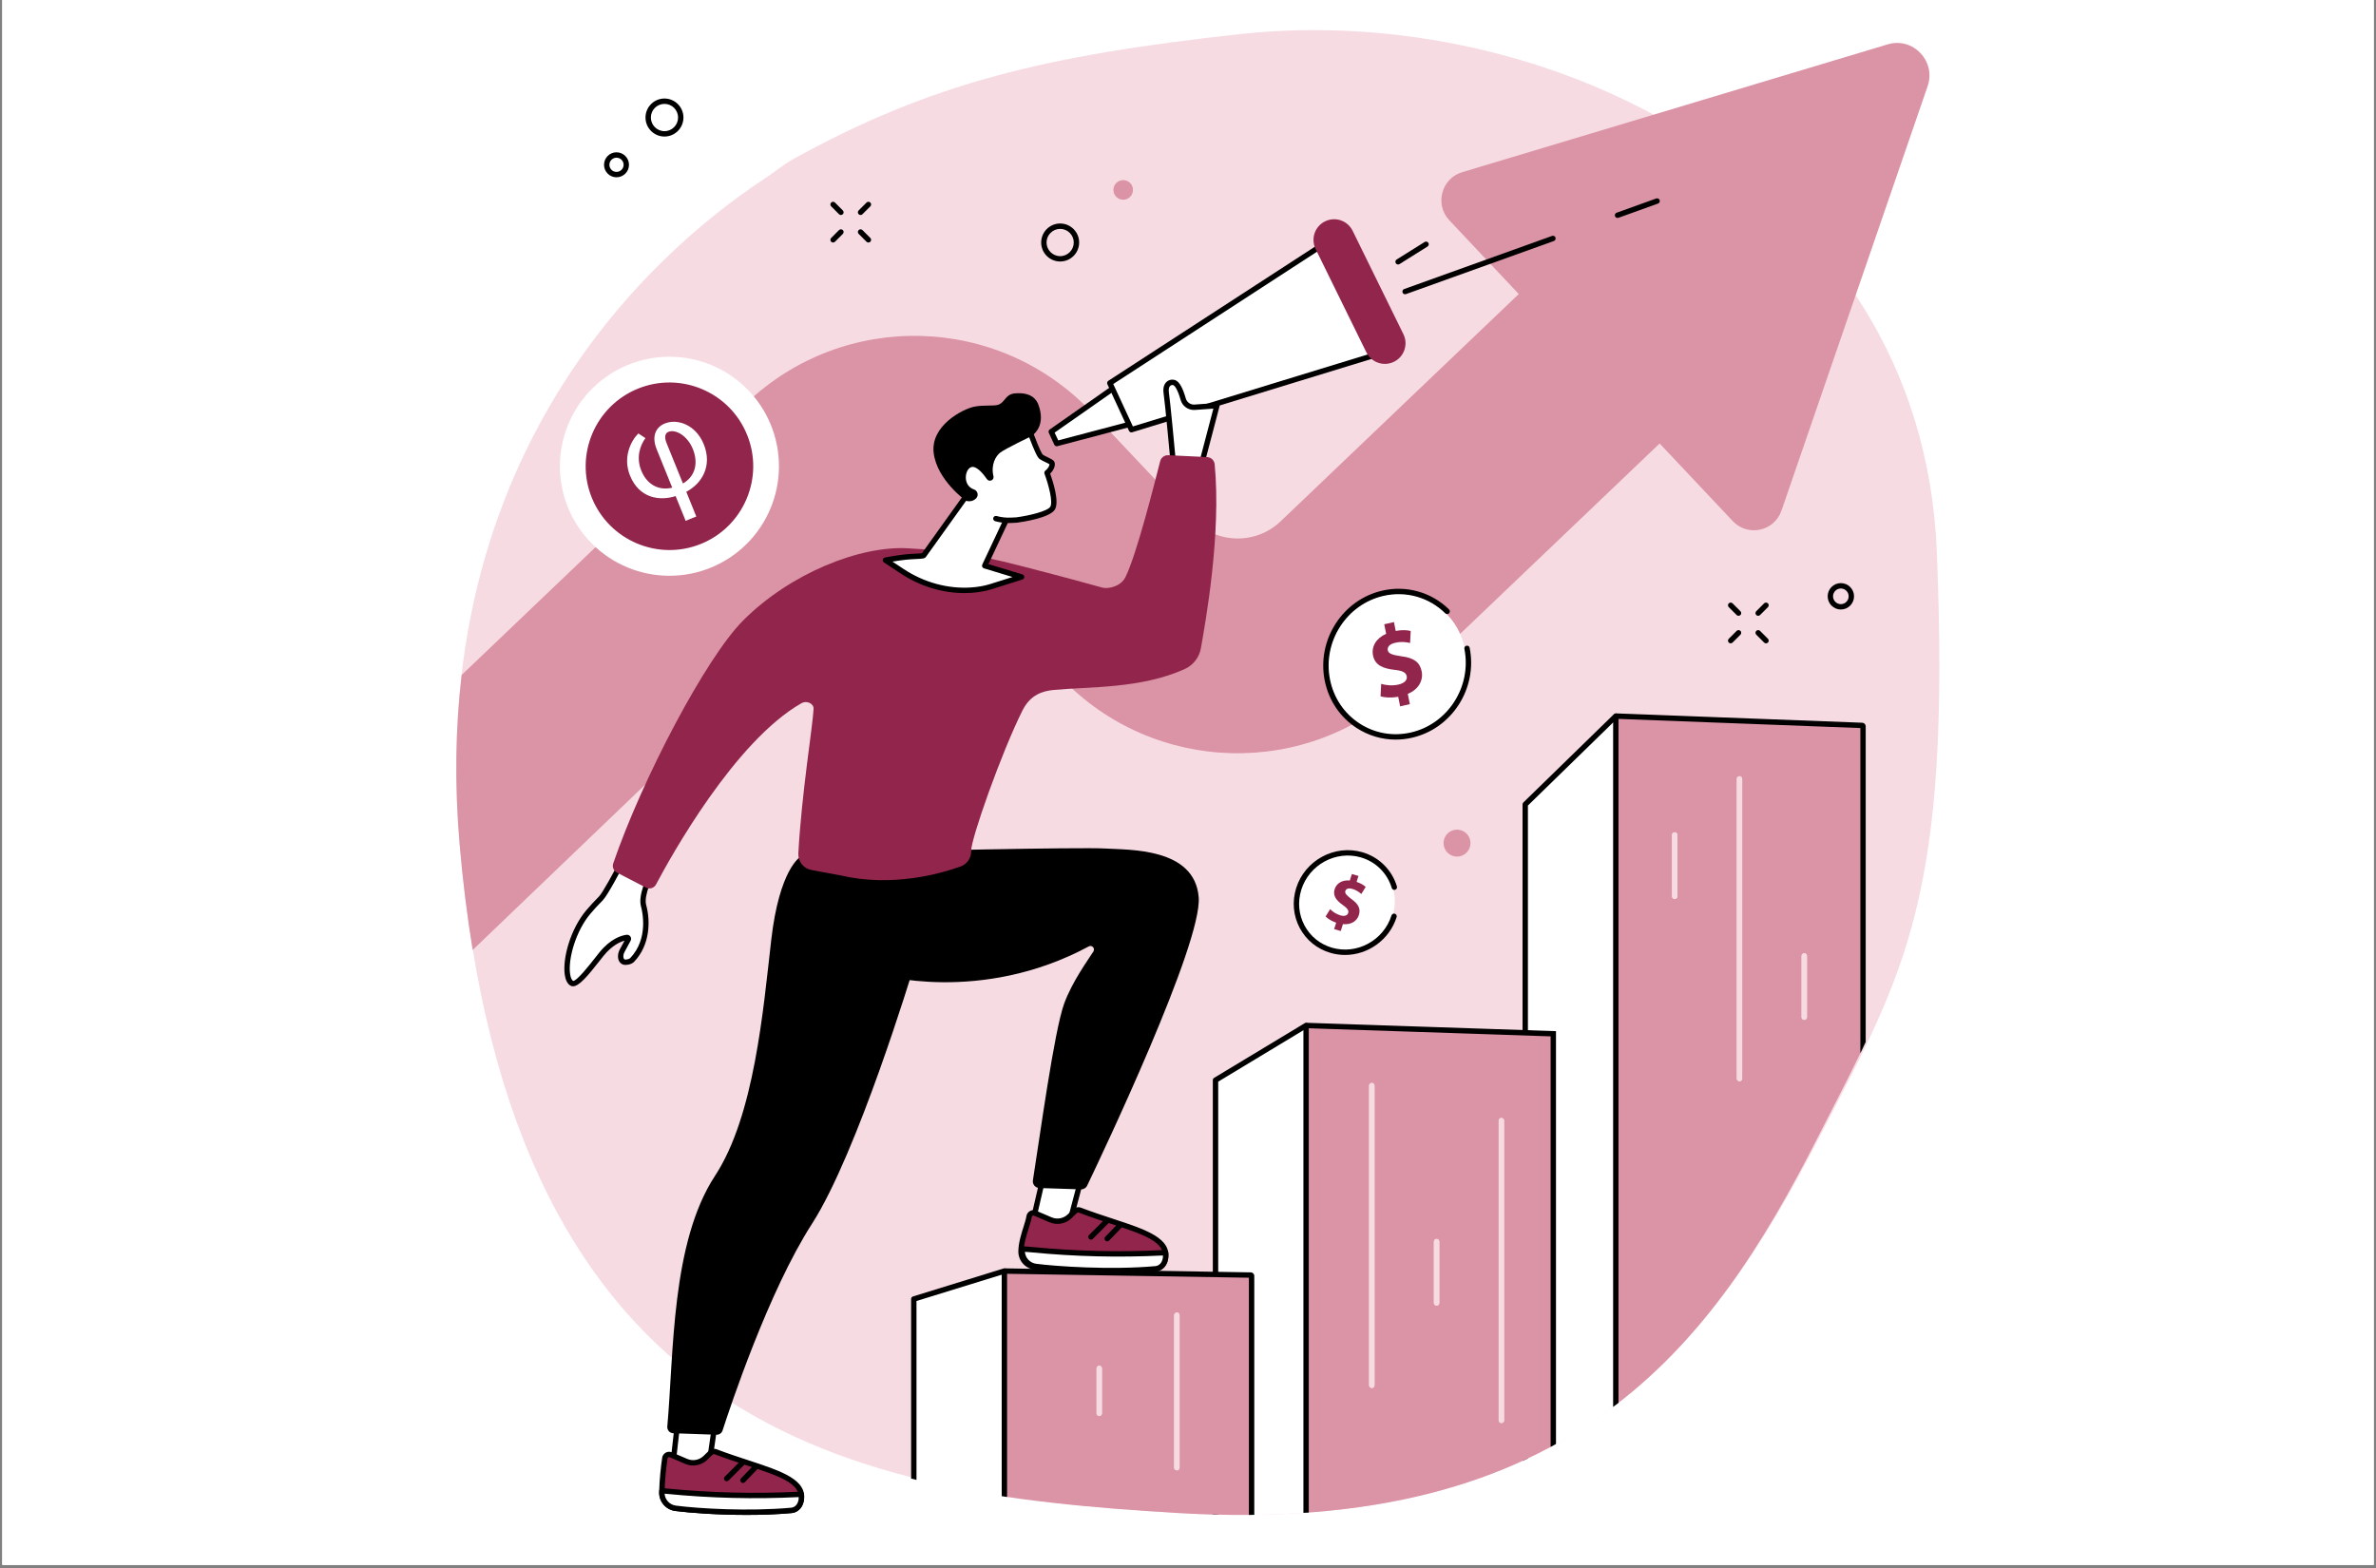 <svg xmlns="http://www.w3.org/2000/svg" xmlns:xlink="http://www.w3.org/1999/xlink" width="500" zoomAndPan="magnify" viewBox="0 0 375 247.5" height="330" preserveAspectRatio="xMidYMid meet" version="1.0"><rect x="0" y="0" width="375" height="247.5" fill="#808080" stroke="none"/><defs><clipPath id="284187611e"><path d="M 0.379 0 L 374.621 0 L 374.621 247 L 0.379 247 Z M 0.379 0 " clip-rule="nonzero"/></clipPath><clipPath id="aae9f0a2a7"><path d="M 240.707 113 L 257.73 113 L 257.73 239.234 L 240.707 239.234 Z M 240.707 113 " clip-rule="nonzero"/></clipPath><clipPath id="060b7a8ee2"><path d="M 72.262 133.227 C 80.234 226.312 132.68 235.68 185.852 238.82 C 248.367 242.516 270.211 212.238 286.77 179.773 C 300.246 153.352 307.652 141.859 305.406 87.172 C 303.016 29.082 244.469 -0.051 195.602 5.488 C 101.09 16.203 66.641 67.594 72.262 133.227 Z M 72.262 133.227 " clip-rule="nonzero"/></clipPath><clipPath id="0b8b41ec1b"><path d="M 240.195 112.48 L 258.117 112.48 L 258.117 239.234 L 240.195 239.234 Z M 240.195 112.48 " clip-rule="nonzero"/></clipPath><clipPath id="486c1eec6b"><path d="M 72.262 133.227 C 80.234 226.312 132.68 235.68 185.852 238.82 C 248.367 242.516 270.211 212.238 286.77 179.773 C 300.246 153.352 307.652 141.859 305.406 87.172 C 303.016 29.082 244.469 -0.051 195.602 5.488 C 101.09 16.203 66.641 67.594 72.262 133.227 Z M 72.262 133.227 " clip-rule="nonzero"/></clipPath><clipPath id="408d231ddb"><path d="M 255 113 L 294.086 113 L 294.086 239.234 L 255 239.234 Z M 255 113 " clip-rule="nonzero"/></clipPath><clipPath id="0dd39c20dc"><path d="M 72.262 133.227 C 80.234 226.312 132.68 235.68 185.852 238.82 C 248.367 242.516 270.211 212.238 286.77 179.773 C 300.246 153.352 307.652 141.859 305.406 87.172 C 303.016 29.082 244.469 -0.051 195.602 5.488 C 101.09 16.203 66.641 67.594 72.262 133.227 Z M 72.262 133.227 " clip-rule="nonzero"/></clipPath><clipPath id="aa0e1b682a"><path d="M 254.531 112.48 L 294.469 112.48 L 294.469 239.234 L 254.531 239.234 Z M 254.531 112.48 " clip-rule="nonzero"/></clipPath><clipPath id="776fd0238c"><path d="M 72.262 133.227 C 80.234 226.312 132.68 235.68 185.852 238.82 C 248.367 242.516 270.211 212.238 286.77 179.773 C 300.246 153.352 307.652 141.859 305.406 87.172 C 303.016 29.082 244.469 -0.051 195.602 5.488 C 101.09 16.203 66.641 67.594 72.262 133.227 Z M 72.262 133.227 " clip-rule="nonzero"/></clipPath><clipPath id="ea51bedf60"><path d="M 191.809 161.824 L 207.555 161.824 L 207.555 239.234 L 191.809 239.234 Z M 191.809 161.824 " clip-rule="nonzero"/></clipPath><clipPath id="2a8fb7907f"><path d="M 72.262 133.227 C 80.234 226.312 132.68 235.68 185.852 238.82 C 248.367 242.516 270.211 212.238 286.77 179.773 C 300.246 153.352 307.652 141.859 305.406 87.172 C 303.016 29.082 244.469 -0.051 195.602 5.488 C 101.09 16.203 66.641 67.594 72.262 133.227 Z M 72.262 133.227 " clip-rule="nonzero"/></clipPath><clipPath id="f6d230d50f"><path d="M 191.297 161.441 L 208 161.441 L 208 239.234 L 191.297 239.234 Z M 191.297 161.441 " clip-rule="nonzero"/></clipPath><clipPath id="eb8aed39f0"><path d="M 72.262 133.227 C 80.234 226.312 132.68 235.68 185.852 238.82 C 248.367 242.516 270.211 212.238 286.77 179.773 C 300.246 153.352 307.652 141.859 305.406 87.172 C 303.016 29.082 244.469 -0.051 195.602 5.488 C 101.09 16.203 66.641 67.594 72.262 133.227 Z M 72.262 133.227 " clip-rule="nonzero"/></clipPath><clipPath id="74b552c0c4"><path d="M 206.016 161.824 L 245.188 161.824 L 245.188 239.234 L 206.016 239.234 Z M 206.016 161.824 " clip-rule="nonzero"/></clipPath><clipPath id="d0650a0080"><path d="M 72.262 133.227 C 80.234 226.312 132.68 235.68 185.852 238.82 C 248.367 242.516 270.211 212.238 286.77 179.773 C 300.246 153.352 307.652 141.859 305.406 87.172 C 303.016 29.082 244.469 -0.051 195.602 5.488 C 101.09 16.203 66.641 67.594 72.262 133.227 Z M 72.262 133.227 " clip-rule="nonzero"/></clipPath><clipPath id="d0f26015e1"><path d="M 205.633 161.441 L 245.699 161.441 L 245.699 239.234 L 205.633 239.234 Z M 205.633 161.441 " clip-rule="nonzero"/></clipPath><clipPath id="9199785eb1"><path d="M 72.262 133.227 C 80.234 226.312 132.68 235.68 185.852 238.82 C 248.367 242.516 270.211 212.238 286.77 179.773 C 300.246 153.352 307.652 141.859 305.406 87.172 C 303.016 29.082 244.469 -0.051 195.602 5.488 C 101.09 16.203 66.641 67.594 72.262 133.227 Z M 72.262 133.227 " clip-rule="nonzero"/></clipPath><clipPath id="474b6e1a3e"><path d="M 144.188 200.531 L 160.445 200.531 L 160.445 239.234 L 144.188 239.234 Z M 144.188 200.531 " clip-rule="nonzero"/></clipPath><clipPath id="27e75ad6e0"><path d="M 72.262 133.227 C 80.234 226.312 132.68 235.68 185.852 238.82 C 248.367 242.516 270.211 212.238 286.77 179.773 C 300.246 153.352 307.652 141.859 305.406 87.172 C 303.016 29.082 244.469 -0.051 195.602 5.488 C 101.09 16.203 66.641 67.594 72.262 133.227 Z M 72.262 133.227 " clip-rule="nonzero"/></clipPath><clipPath id="dd7931bcec"><path d="M 143.676 200.145 L 160.832 200.145 L 160.832 239.234 L 143.676 239.234 Z M 143.676 200.145 " clip-rule="nonzero"/></clipPath><clipPath id="87104767a2"><path d="M 72.262 133.227 C 80.234 226.312 132.68 235.68 185.852 238.82 C 248.367 242.516 270.211 212.238 286.77 179.773 C 300.246 153.352 307.652 141.859 305.406 87.172 C 303.016 29.082 244.469 -0.051 195.602 5.488 C 101.09 16.203 66.641 67.594 72.262 133.227 Z M 72.262 133.227 " clip-rule="nonzero"/></clipPath><clipPath id="fdc849f353"><path d="M 158.398 200.531 L 197.57 200.531 L 197.57 239.234 L 158.398 239.234 Z M 158.398 200.531 " clip-rule="nonzero"/></clipPath><clipPath id="acde4098b8"><path d="M 72.262 133.227 C 80.234 226.312 132.68 235.68 185.852 238.82 C 248.367 242.516 270.211 212.238 286.77 179.773 C 300.246 153.352 307.652 141.859 305.406 87.172 C 303.016 29.082 244.469 -0.051 195.602 5.488 C 101.09 16.203 66.641 67.594 72.262 133.227 Z M 72.262 133.227 " clip-rule="nonzero"/></clipPath><clipPath id="aefb87b766"><path d="M 158.016 200.145 L 198 200.145 L 198 239.234 L 158.016 239.234 Z M 158.016 200.145 " clip-rule="nonzero"/></clipPath><clipPath id="8512afe467"><path d="M 72.262 133.227 C 80.234 226.312 132.68 235.68 185.852 238.82 C 248.367 242.516 270.211 212.238 286.77 179.773 C 300.246 153.352 307.652 141.859 305.406 87.172 C 303.016 29.082 244.469 -0.051 195.602 5.488 C 101.09 16.203 66.641 67.594 72.262 133.227 Z M 72.262 133.227 " clip-rule="nonzero"/></clipPath><clipPath id="a2098ac6d6"><path d="M 216 170.926 L 217 170.926 L 217 219.113 L 216 219.113 Z M 216 170.926 " clip-rule="nonzero"/></clipPath><clipPath id="76df2826d1"><path d="M 72.262 133.227 C 80.234 226.312 132.68 235.68 185.852 238.82 C 248.367 242.516 270.211 212.238 286.77 179.773 C 300.246 153.352 307.652 141.859 305.406 87.172 C 303.016 29.082 244.469 -0.051 195.602 5.488 C 101.09 16.203 66.641 67.594 72.262 133.227 Z M 72.262 133.227 " clip-rule="nonzero"/></clipPath><clipPath id="9a36e5e14a"><path d="M 236.484 176.434 L 237.508 176.434 L 237.508 224.625 L 236.484 224.625 Z M 236.484 176.434 " clip-rule="nonzero"/></clipPath><clipPath id="e6542aa1b9"><path d="M 72.262 133.227 C 80.234 226.312 132.68 235.68 185.852 238.82 C 248.367 242.516 270.211 212.238 286.77 179.773 C 300.246 153.352 307.652 141.859 305.406 87.172 C 303.016 29.082 244.469 -0.051 195.602 5.488 C 101.09 16.203 66.641 67.594 72.262 133.227 Z M 72.262 133.227 " clip-rule="nonzero"/></clipPath><clipPath id="fda8596afc"><path d="M 274 122.48 L 275 122.48 L 275 170.797 L 274 170.797 Z M 274 122.48 " clip-rule="nonzero"/></clipPath><clipPath id="8dc3544305"><path d="M 72.262 133.227 C 80.234 226.312 132.68 235.68 185.852 238.82 C 248.367 242.516 270.211 212.238 286.77 179.773 C 300.246 153.352 307.652 141.859 305.406 87.172 C 303.016 29.082 244.469 -0.051 195.602 5.488 C 101.09 16.203 66.641 67.594 72.262 133.227 Z M 72.262 133.227 " clip-rule="nonzero"/></clipPath><clipPath id="0cfbb69fc9"><path d="M 185.281 207.066 L 186.176 207.066 L 186.176 232.188 L 185.281 232.188 Z M 185.281 207.066 " clip-rule="nonzero"/></clipPath><clipPath id="03a525d73b"><path d="M 72.262 133.227 C 80.234 226.312 132.68 235.68 185.852 238.82 C 248.367 242.516 270.211 212.238 286.77 179.773 C 300.246 153.352 307.652 141.859 305.406 87.172 C 303.016 29.082 244.469 -0.051 195.602 5.488 C 101.09 16.203 66.641 67.594 72.262 133.227 Z M 72.262 133.227 " clip-rule="nonzero"/></clipPath><clipPath id="78e6fb0ad7"><path d="M 226.242 195.531 L 227.266 195.531 L 227.266 206.168 L 226.242 206.168 Z M 226.242 195.531 " clip-rule="nonzero"/></clipPath><clipPath id="1ec7bb94b4"><path d="M 72.262 133.227 C 80.234 226.312 132.68 235.68 185.852 238.82 C 248.367 242.516 270.211 212.238 286.77 179.773 C 300.246 153.352 307.652 141.859 305.406 87.172 C 303.016 29.082 244.469 -0.051 195.602 5.488 C 101.09 16.203 66.641 67.594 72.262 133.227 Z M 72.262 133.227 " clip-rule="nonzero"/></clipPath><clipPath id="0003f84861"><path d="M 263.875 131.32 L 264.773 131.32 L 264.773 141.961 L 263.875 141.961 Z M 263.875 131.32 " clip-rule="nonzero"/></clipPath><clipPath id="02e44ace17"><path d="M 72.262 133.227 C 80.234 226.312 132.68 235.68 185.852 238.82 C 248.367 242.516 270.211 212.238 286.77 179.773 C 300.246 153.352 307.652 141.859 305.406 87.172 C 303.016 29.082 244.469 -0.051 195.602 5.488 C 101.09 16.203 66.641 67.594 72.262 133.227 Z M 72.262 133.227 " clip-rule="nonzero"/></clipPath><clipPath id="8f1cfd89d2"><path d="M 284.23 150.418 L 285.254 150.418 L 285.254 161 L 284.23 161 Z M 284.23 150.418 " clip-rule="nonzero"/></clipPath><clipPath id="36641ee74c"><path d="M 72.262 133.227 C 80.234 226.312 132.68 235.68 185.852 238.82 C 248.367 242.516 270.211 212.238 286.77 179.773 C 300.246 153.352 307.652 141.859 305.406 87.172 C 303.016 29.082 244.469 -0.051 195.602 5.488 C 101.09 16.203 66.641 67.594 72.262 133.227 Z M 72.262 133.227 " clip-rule="nonzero"/></clipPath><clipPath id="12b54a0c4e"><path d="M 173 215.523 L 174 215.523 L 174 223.598 L 173 223.598 Z M 173 215.523 " clip-rule="nonzero"/></clipPath><clipPath id="7b18d10445"><path d="M 72.262 133.227 C 80.234 226.312 132.68 235.68 185.852 238.82 C 248.367 242.516 270.211 212.238 286.77 179.773 C 300.246 153.352 307.652 141.859 305.406 87.172 C 303.016 29.082 244.469 -0.051 195.602 5.488 C 101.09 16.203 66.641 67.594 72.262 133.227 Z M 72.262 133.227 " clip-rule="nonzero"/></clipPath><clipPath id="e83106728a"><path d="M 216 170.926 L 217 170.926 L 217 219.113 L 216 219.113 Z M 216 170.926 " clip-rule="nonzero"/></clipPath><clipPath id="303110ee87"><path d="M 72.262 133.227 C 80.234 226.312 132.68 235.68 185.852 238.82 C 248.367 242.516 270.211 212.238 286.77 179.773 C 300.246 153.352 307.652 141.859 305.406 87.172 C 303.016 29.082 244.469 -0.051 195.602 5.488 C 101.09 16.203 66.641 67.594 72.262 133.227 Z M 72.262 133.227 " clip-rule="nonzero"/></clipPath><clipPath id="2cf796892d"><path d="M 236.484 176.434 L 237.508 176.434 L 237.508 224.625 L 236.484 224.625 Z M 236.484 176.434 " clip-rule="nonzero"/></clipPath><clipPath id="d7485a6ddf"><path d="M 72.262 133.227 C 80.234 226.312 132.68 235.68 185.852 238.82 C 248.367 242.516 270.211 212.238 286.77 179.773 C 300.246 153.352 307.652 141.859 305.406 87.172 C 303.016 29.082 244.469 -0.051 195.602 5.488 C 101.09 16.203 66.641 67.594 72.262 133.227 Z M 72.262 133.227 " clip-rule="nonzero"/></clipPath><clipPath id="88b5847b3a"><path d="M 226.242 195.531 L 227.266 195.531 L 227.266 206.168 L 226.242 206.168 Z M 226.242 195.531 " clip-rule="nonzero"/></clipPath><clipPath id="385cd851b0"><path d="M 72.262 133.227 C 80.234 226.312 132.68 235.68 185.852 238.82 C 248.367 242.516 270.211 212.238 286.77 179.773 C 300.246 153.352 307.652 141.859 305.406 87.172 C 303.016 29.082 244.469 -0.051 195.602 5.488 C 101.09 16.203 66.641 67.594 72.262 133.227 Z M 72.262 133.227 " clip-rule="nonzero"/></clipPath><clipPath id="dd938bab15"><path d="M 274 122.48 L 275 122.48 L 275 170.797 L 274 170.797 Z M 274 122.48 " clip-rule="nonzero"/></clipPath><clipPath id="a50e3fc7e6"><path d="M 72.262 133.227 C 80.234 226.312 132.68 235.68 185.852 238.82 C 248.367 242.516 270.211 212.238 286.77 179.773 C 300.246 153.352 307.652 141.859 305.406 87.172 C 303.016 29.082 244.469 -0.051 195.602 5.488 C 101.09 16.203 66.641 67.594 72.262 133.227 Z M 72.262 133.227 " clip-rule="nonzero"/></clipPath><clipPath id="39965daa8b"><path d="M 263.875 131.32 L 264.773 131.32 L 264.773 141.961 L 263.875 141.961 Z M 263.875 131.32 " clip-rule="nonzero"/></clipPath><clipPath id="054ce82fe6"><path d="M 72.262 133.227 C 80.234 226.312 132.68 235.68 185.852 238.82 C 248.367 242.516 270.211 212.238 286.77 179.773 C 300.246 153.352 307.652 141.859 305.406 87.172 C 303.016 29.082 244.469 -0.051 195.602 5.488 C 101.09 16.203 66.641 67.594 72.262 133.227 Z M 72.262 133.227 " clip-rule="nonzero"/></clipPath><clipPath id="fea36d8485"><path d="M 284.23 150.418 L 285.254 150.418 L 285.254 161 L 284.23 161 Z M 284.23 150.418 " clip-rule="nonzero"/></clipPath><clipPath id="13ea9e9fa8"><path d="M 72.262 133.227 C 80.234 226.312 132.68 235.68 185.852 238.82 C 248.367 242.516 270.211 212.238 286.77 179.773 C 300.246 153.352 307.652 141.859 305.406 87.172 C 303.016 29.082 244.469 -0.051 195.602 5.488 C 101.09 16.203 66.641 67.594 72.262 133.227 Z M 72.262 133.227 " clip-rule="nonzero"/></clipPath><clipPath id="18da40a7c7"><path d="M 185.281 207.066 L 186.176 207.066 L 186.176 232.188 L 185.281 232.188 Z M 185.281 207.066 " clip-rule="nonzero"/></clipPath><clipPath id="5007208443"><path d="M 72.262 133.227 C 80.234 226.312 132.68 235.68 185.852 238.82 C 248.367 242.516 270.211 212.238 286.77 179.773 C 300.246 153.352 307.652 141.859 305.406 87.172 C 303.016 29.082 244.469 -0.051 195.602 5.488 C 101.09 16.203 66.641 67.594 72.262 133.227 Z M 72.262 133.227 " clip-rule="nonzero"/></clipPath><clipPath id="d98ae3e790"><path d="M 173 215.523 L 174 215.523 L 174 223.598 L 173 223.598 Z M 173 215.523 " clip-rule="nonzero"/></clipPath><clipPath id="69feea3a46"><path d="M 72.262 133.227 C 80.234 226.312 132.68 235.68 185.852 238.82 C 248.367 242.516 270.211 212.238 286.77 179.773 C 300.246 153.352 307.652 141.859 305.406 87.172 C 303.016 29.082 244.469 -0.051 195.602 5.488 C 101.09 16.203 66.641 67.594 72.262 133.227 Z M 72.262 133.227 " clip-rule="nonzero"/></clipPath><clipPath id="0bfd00f16f"><path d="M 88.371 56.309 L 122.941 56.309 L 122.941 90.883 L 88.371 90.883 Z M 88.371 56.309 " clip-rule="nonzero"/></clipPath><clipPath id="151d72eb80"><path d="M 92 60 L 119 60 L 119 87 L 92 87 Z M 92 60 " clip-rule="nonzero"/></clipPath><clipPath id="1ebdeec161"><path d="M 88.441 66.301 L 112.953 56.379 L 122.879 80.891 L 98.363 90.816 Z M 88.441 66.301 " clip-rule="nonzero"/></clipPath><clipPath id="4d58cb55a5"><path d="M 88.441 66.301 L 112.953 56.379 L 122.879 80.891 L 98.363 90.816 Z M 88.441 66.301 " clip-rule="nonzero"/></clipPath></defs><g clip-path="url(#284187611e)"><path fill="#ffffff" d="M 0.379 0 L 374.621 0 L 374.621 254.484 L 0.379 254.484 Z M 0.379 0 " fill-opacity="1" fill-rule="nonzero"/><path fill="#ffffff" d="M 0.379 0 L 374.621 0 L 374.621 247 L 0.379 247 Z M 0.379 0 " fill-opacity="1" fill-rule="nonzero"/><path fill="#ffffff" d="M 0.379 0 L 374.621 0 L 374.621 247 L 0.379 247 Z M 0.379 0 " fill-opacity="1" fill-rule="nonzero"/></g><path fill="#f7dbe3" d="M 125.18 25.121 C 123.629 25.977 122.289 27.133 120.816 28.102 C 108.387 36.281 66.914 67.348 72.539 133.074 C 80.512 226.297 134.719 235.797 186.129 238.82 C 248.277 242.477 270.305 212.035 287.043 179.691 C 300.699 153.305 307.93 141.719 305.68 86.953 C 303.289 28.781 244.586 0.031 195.699 5.383 C 165.055 8.734 146.957 13.086 125.18 25.121 " fill-opacity="1" fill-rule="nonzero"/><path fill="#db93a6" d="M 297.934 7 L 230.77 27.18 C 227.488 28.164 226.395 32.281 228.75 34.777 L 239.707 46.41 L 202.121 82.285 C 198.188 86.039 191.969 85.879 188.23 81.926 L 172.297 65.074 C 157.625 49.555 133.203 48.926 117.758 63.676 L 72.863 106.543 C 71.902 114.719 71.711 123.602 72.539 133.227 C 73.043 139.133 73.738 144.695 74.602 149.949 L 137.469 89.691 C 141.395 85.945 147.594 86.094 151.336 90.023 L 167.434 106.934 C 182.125 122.363 206.469 122.945 221.875 108.238 L 261.938 70 L 273.484 82.258 C 275.855 84.773 280.039 83.867 281.168 80.594 L 304.234 13.605 C 305.598 9.648 301.926 5.801 297.934 7 " fill-opacity="1" fill-rule="nonzero"/><g clip-path="url(#aae9f0a2a7)"><g clip-path="url(#060b7a8ee2)"><path fill="#ffffff" d="M 257.641 241.273 L 240.723 241.273 L 240.723 126.969 L 255.023 113.031 L 257.641 241.273 " fill-opacity="1" fill-rule="nonzero"/></g></g><g clip-path="url(#0b8b41ec1b)"><g clip-path="url(#486c1eec6b)"><path fill="#000000" d="M 257.641 241.699 L 240.727 241.699 C 240.492 241.699 240.301 241.508 240.301 241.273 L 240.301 126.969 C 240.301 126.855 240.348 126.742 240.43 126.664 L 254.727 112.727 C 254.895 112.562 255.164 112.566 255.328 112.734 C 255.492 112.902 255.488 113.172 255.32 113.332 L 241.148 127.148 L 241.148 240.852 L 257.641 240.852 C 257.875 240.852 258.066 241.039 258.066 241.273 C 258.066 241.508 257.875 241.699 257.641 241.699 " fill-opacity="1" fill-rule="nonzero"/></g></g><g clip-path="url(#408d231ddb)"><g clip-path="url(#0dd39c20dc)"><path fill="#db93a6" d="M 293.895 241.273 L 255.168 241.273 C 255.086 241.273 255.023 241.211 255.023 241.129 L 255.023 113.18 C 255.023 113.098 255.094 113.031 255.172 113.035 L 293.898 114.504 C 293.977 114.508 294.039 114.57 294.039 114.648 L 294.039 241.129 C 294.039 241.211 293.973 241.273 293.895 241.273 " fill-opacity="1" fill-rule="nonzero"/></g></g><g clip-path="url(#aa0e1b682a)"><g clip-path="url(#776fd0238c)"><path fill="#000000" d="M 255.445 240.852 L 293.617 240.852 L 293.617 114.918 L 255.445 113.473 Z M 293.895 241.699 L 255.168 241.699 C 254.855 241.699 254.598 241.445 254.598 241.129 L 254.598 113.18 C 254.598 113.023 254.66 112.875 254.773 112.77 C 254.883 112.664 255.043 112.602 255.191 112.609 L 293.914 114.078 C 294.223 114.09 294.461 114.34 294.461 114.648 L 294.461 241.129 C 294.461 241.445 294.207 241.699 293.895 241.699 " fill-opacity="1" fill-rule="nonzero"/></g></g><g clip-path="url(#ea51bedf60)"><g clip-path="url(#2a8fb7907f)"><path fill="#ffffff" d="M 207.516 241.273 L 191.84 241.273 L 191.84 170.496 L 206.141 161.867 L 207.516 241.273 " fill-opacity="1" fill-rule="nonzero"/></g></g><g clip-path="url(#f6d230d50f)"><g clip-path="url(#eb8aed39f0)"><path fill="#000000" d="M 207.516 241.699 L 191.84 241.699 C 191.605 241.699 191.418 241.508 191.418 241.273 L 191.418 170.496 C 191.418 170.348 191.496 170.211 191.621 170.133 L 205.922 161.504 C 206.121 161.383 206.383 161.445 206.5 161.648 C 206.625 161.848 206.559 162.109 206.359 162.227 L 192.266 170.734 L 192.266 240.852 L 207.516 240.852 C 207.75 240.852 207.941 241.039 207.941 241.273 C 207.941 241.508 207.75 241.699 207.516 241.699 " fill-opacity="1" fill-rule="nonzero"/></g></g><g clip-path="url(#74b552c0c4)"><g clip-path="url(#d0650a0080)"><path fill="#db93a6" d="M 245.156 241.273 L 206.141 241.273 L 206.141 162.031 C 206.141 161.941 206.215 161.867 206.309 161.871 L 245.156 163.176 L 245.156 241.273 " fill-opacity="1" fill-rule="nonzero"/></g></g><g clip-path="url(#d0f26015e1)"><g clip-path="url(#9199785eb1)"><path fill="#000000" d="M 206.562 240.852 L 244.73 240.852 L 244.73 163.586 L 206.562 162.305 Z M 245.578 241.699 L 205.715 241.699 L 205.715 162.031 C 205.715 161.875 205.781 161.723 205.895 161.609 C 206.008 161.5 206.164 161.441 206.32 161.445 L 245.578 162.762 L 245.578 241.699 " fill-opacity="1" fill-rule="nonzero"/></g></g><g clip-path="url(#474b6e1a3e)"><g clip-path="url(#27e75ad6e0)"><path fill="#ffffff" d="M 160.398 241.273 L 144.223 241.273 L 144.223 205.043 L 158.52 200.625 L 160.398 241.273 " fill-opacity="1" fill-rule="nonzero"/></g></g><g clip-path="url(#dd7931bcec)"><g clip-path="url(#87104767a2)"><path fill="#000000" d="M 160.398 241.699 L 144.223 241.699 C 143.988 241.699 143.801 241.508 143.801 241.273 L 143.801 205.043 C 143.801 204.855 143.922 204.691 144.098 204.637 L 158.398 200.219 C 158.621 200.152 158.859 200.273 158.926 200.5 C 158.996 200.723 158.871 200.961 158.648 201.031 L 144.648 205.355 L 144.648 240.852 L 160.398 240.852 C 160.633 240.852 160.824 241.039 160.824 241.273 C 160.824 241.508 160.633 241.699 160.398 241.699 " fill-opacity="1" fill-rule="nonzero"/></g></g><g clip-path="url(#fdc849f353)"><g clip-path="url(#acde4098b8)"><path fill="#db93a6" d="M 197.402 241.273 L 158.656 241.273 C 158.582 241.273 158.52 241.215 158.52 241.137 L 158.52 200.762 C 158.52 200.688 158.582 200.625 158.66 200.629 L 197.402 201.258 C 197.477 201.262 197.539 201.32 197.539 201.398 L 197.539 241.137 C 197.539 241.215 197.477 241.273 197.402 241.273 " fill-opacity="1" fill-rule="nonzero"/></g></g><g clip-path="url(#aefb87b766)"><g clip-path="url(#8512afe467)"><path fill="#000000" d="M 158.945 240.852 L 197.113 240.852 L 197.113 201.68 L 158.945 201.059 Z M 197.402 241.699 L 158.656 241.699 C 158.348 241.699 158.098 241.449 158.098 241.137 L 158.098 200.762 C 158.098 200.613 158.156 200.469 158.266 200.363 C 158.371 200.258 158.516 200.199 158.668 200.203 L 197.41 200.836 C 197.715 200.84 197.961 201.09 197.961 201.398 L 197.961 241.137 C 197.961 241.449 197.711 241.699 197.402 241.699 " fill-opacity="1" fill-rule="nonzero"/></g></g><g clip-path="url(#a2098ac6d6)"><g clip-path="url(#76df2826d1)"><path fill="#f7dbe3" d="M 216.512 219.09 C 216.277 219.09 216.086 218.898 216.086 218.664 L 216.086 171.355 C 216.086 171.121 216.277 170.93 216.512 170.93 C 216.746 170.93 216.934 171.121 216.934 171.355 L 216.934 218.664 C 216.934 218.898 216.746 219.09 216.512 219.09 " fill-opacity="1" fill-rule="nonzero"/></g></g><g clip-path="url(#9a36e5e14a)"><g clip-path="url(#e6542aa1b9)"><path fill="#f7dbe3" d="M 236.961 224.621 C 236.727 224.621 236.535 224.434 236.535 224.199 L 236.535 176.887 C 236.535 176.652 236.727 176.461 236.961 176.461 C 237.195 176.461 237.383 176.652 237.383 176.887 L 237.383 224.199 C 237.383 224.434 237.195 224.621 236.961 224.621 " fill-opacity="1" fill-rule="nonzero"/></g></g><g clip-path="url(#fda8596afc)"><g clip-path="url(#8dc3544305)"><path fill="#f7dbe3" d="M 274.539 170.672 C 274.305 170.672 274.117 170.484 274.117 170.25 L 274.117 122.938 C 274.117 122.703 274.305 122.516 274.539 122.516 C 274.773 122.516 274.965 122.703 274.965 122.938 L 274.965 170.25 C 274.965 170.484 274.773 170.672 274.539 170.672 " fill-opacity="1" fill-rule="nonzero"/></g></g><g clip-path="url(#0cfbb69fc9)"><g clip-path="url(#03a525d73b)"><path fill="#f7dbe3" d="M 185.746 232.09 C 185.512 232.09 185.32 231.902 185.32 231.668 L 185.32 207.598 C 185.32 207.363 185.512 207.172 185.746 207.172 C 185.98 207.172 186.168 207.363 186.168 207.598 L 186.168 231.668 C 186.168 231.902 185.98 232.09 185.746 232.09 " fill-opacity="1" fill-rule="nonzero"/></g></g><g clip-path="url(#78e6fb0ad7)"><g clip-path="url(#1ec7bb94b4)"><path fill="#f7dbe3" d="M 226.734 206.086 C 226.5 206.086 226.309 205.895 226.309 205.66 L 226.309 195.977 C 226.309 195.742 226.5 195.555 226.734 195.555 C 226.969 195.555 227.16 195.742 227.16 195.977 L 227.16 205.66 C 227.16 205.895 226.969 206.086 226.734 206.086 " fill-opacity="1" fill-rule="nonzero"/></g></g><g clip-path="url(#0003f84861)"><g clip-path="url(#02e44ace17)"><path fill="#f7dbe3" d="M 264.316 141.898 C 264.082 141.898 263.891 141.707 263.891 141.473 L 263.891 131.789 C 263.891 131.555 264.082 131.367 264.316 131.367 C 264.551 131.367 264.738 131.555 264.738 131.789 L 264.738 141.473 C 264.738 141.707 264.551 141.898 264.316 141.898 " fill-opacity="1" fill-rule="nonzero"/></g></g><g clip-path="url(#8f1cfd89d2)"><g clip-path="url(#36641ee74c)"><path fill="#f7dbe3" d="M 284.766 160.988 C 284.531 160.988 284.34 160.797 284.34 160.566 L 284.34 150.883 C 284.34 150.648 284.531 150.457 284.766 150.457 C 284.996 150.457 285.188 150.648 285.188 150.883 L 285.188 160.566 C 285.188 160.797 284.996 160.988 284.766 160.988 " fill-opacity="1" fill-rule="nonzero"/></g></g><g clip-path="url(#12b54a0c4e)"><g clip-path="url(#7b18d10445)"><path fill="#f7dbe3" d="M 173.496 223.516 C 173.262 223.516 173.07 223.324 173.07 223.09 L 173.07 215.988 C 173.07 215.754 173.262 215.566 173.496 215.566 C 173.73 215.566 173.918 215.754 173.918 215.988 L 173.918 223.09 C 173.918 223.324 173.73 223.516 173.496 223.516 " fill-opacity="1" fill-rule="nonzero"/></g></g><g clip-path="url(#e83106728a)"><g clip-path="url(#303110ee87)"><path fill="#f7dbe3" d="M 216.512 219.09 C 216.277 219.09 216.086 218.898 216.086 218.664 L 216.086 171.355 C 216.086 171.121 216.277 170.93 216.512 170.93 C 216.746 170.93 216.934 171.121 216.934 171.355 L 216.934 218.664 C 216.934 218.898 216.746 219.09 216.512 219.09 " fill-opacity="1" fill-rule="nonzero"/></g></g><g clip-path="url(#2cf796892d)"><g clip-path="url(#d7485a6ddf)"><path fill="#f7dbe3" d="M 236.961 224.621 C 236.727 224.621 236.535 224.434 236.535 224.199 L 236.535 176.887 C 236.535 176.652 236.727 176.461 236.961 176.461 C 237.195 176.461 237.383 176.652 237.383 176.887 L 237.383 224.199 C 237.383 224.434 237.195 224.621 236.961 224.621 " fill-opacity="1" fill-rule="nonzero"/></g></g><g clip-path="url(#88b5847b3a)"><g clip-path="url(#385cd851b0)"><path fill="#f7dbe3" d="M 226.734 206.086 C 226.5 206.086 226.309 205.895 226.309 205.66 L 226.309 195.977 C 226.309 195.742 226.5 195.555 226.734 195.555 C 226.969 195.555 227.16 195.742 227.16 195.977 L 227.16 205.66 C 227.16 205.895 226.969 206.086 226.734 206.086 " fill-opacity="1" fill-rule="nonzero"/></g></g><g clip-path="url(#dd938bab15)"><g clip-path="url(#a50e3fc7e6)"><path fill="#f7dbe3" d="M 274.539 170.672 C 274.305 170.672 274.117 170.484 274.117 170.25 L 274.117 122.938 C 274.117 122.703 274.305 122.516 274.539 122.516 C 274.773 122.516 274.965 122.703 274.965 122.938 L 274.965 170.25 C 274.965 170.484 274.773 170.672 274.539 170.672 " fill-opacity="1" fill-rule="nonzero"/></g></g><g clip-path="url(#39965daa8b)"><g clip-path="url(#054ce82fe6)"><path fill="#f7dbe3" d="M 264.316 141.898 C 264.082 141.898 263.891 141.707 263.891 141.473 L 263.891 131.789 C 263.891 131.555 264.082 131.367 264.316 131.367 C 264.551 131.367 264.738 131.555 264.738 131.789 L 264.738 141.473 C 264.738 141.707 264.551 141.898 264.316 141.898 " fill-opacity="1" fill-rule="nonzero"/></g></g><g clip-path="url(#fea36d8485)"><g clip-path="url(#13ea9e9fa8)"><path fill="#f7dbe3" d="M 284.766 160.988 C 284.531 160.988 284.34 160.797 284.34 160.566 L 284.34 150.883 C 284.34 150.648 284.531 150.457 284.766 150.457 C 284.996 150.457 285.188 150.648 285.188 150.883 L 285.188 160.566 C 285.188 160.797 284.996 160.988 284.766 160.988 " fill-opacity="1" fill-rule="nonzero"/></g></g><g clip-path="url(#18da40a7c7)"><g clip-path="url(#5007208443)"><path fill="#f7dbe3" d="M 185.746 232.09 C 185.512 232.09 185.32 231.902 185.32 231.668 L 185.32 207.598 C 185.32 207.363 185.512 207.172 185.746 207.172 C 185.98 207.172 186.168 207.363 186.168 207.598 L 186.168 231.668 C 186.168 231.902 185.98 232.09 185.746 232.09 " fill-opacity="1" fill-rule="nonzero"/></g></g><g clip-path="url(#d98ae3e790)"><g clip-path="url(#69feea3a46)"><path fill="#f7dbe3" d="M 173.496 223.516 C 173.262 223.516 173.07 223.324 173.07 223.09 L 173.07 215.988 C 173.07 215.754 173.262 215.566 173.496 215.566 C 173.73 215.566 173.918 215.754 173.918 215.988 L 173.918 223.09 C 173.918 223.324 173.73 223.516 173.496 223.516 " fill-opacity="1" fill-rule="nonzero"/></g></g><path fill="#ffffff" d="M 107.898 80.789 C 104.402 81.773 100.789 79.656 99.832 76.059 C 98.875 72.461 100.934 68.746 104.434 67.762 C 107.93 66.773 111.539 68.891 112.496 72.492 C 113.457 76.09 111.398 79.805 107.898 80.789 Z M 119.227 71.957 L 118.555 69.426 L 115.77 69.555 C 115.512 68.996 115.215 68.469 114.875 67.977 L 116.352 65.547 L 114.535 63.703 L 112.191 65.246 C 111.699 64.902 111.184 64.598 110.648 64.344 L 110.742 61.477 L 108.277 60.812 L 106.996 63.355 C 106.41 63.305 105.816 63.312 105.219 63.367 L 103.91 60.836 L 101.453 61.531 L 101.578 64.395 C 101.035 64.656 100.523 64.965 100.043 65.312 L 97.684 63.797 L 95.891 65.664 L 97.391 68.078 C 97.055 68.582 96.762 69.109 96.512 69.664 L 93.727 69.562 L 93.082 72.102 L 95.551 73.418 C 95.504 74.02 95.508 74.633 95.562 75.246 L 93.105 76.594 L 93.777 79.125 L 96.559 78.996 C 96.816 79.551 97.117 80.078 97.453 80.574 L 95.98 83 L 97.793 84.844 L 100.141 83.301 C 100.629 83.648 101.145 83.949 101.684 84.207 L 101.586 87.07 L 104.055 87.738 L 105.336 85.195 C 105.918 85.242 106.516 85.238 107.109 85.184 L 108.422 87.711 L 110.879 87.02 L 110.754 84.156 C 111.293 83.891 111.809 83.582 112.289 83.234 L 114.648 84.754 L 116.441 82.887 L 114.941 80.473 C 115.277 79.969 115.57 79.438 115.82 78.887 L 118.605 78.984 L 119.25 76.445 L 116.781 75.129 C 116.828 74.527 116.82 73.914 116.77 73.301 L 119.227 71.957 " fill-opacity="1" fill-rule="nonzero"/><path fill="#ffffff" d="M 107.781 80.648 C 104.281 81.633 100.672 79.516 99.715 75.918 C 98.758 72.32 100.816 68.605 104.312 67.621 C 107.809 66.637 111.422 68.754 112.379 72.352 C 113.336 75.949 111.277 79.664 107.781 80.648 Z M 119.105 71.816 L 118.434 69.285 L 115.652 69.414 C 115.395 68.859 115.094 68.328 114.758 67.836 L 116.23 65.406 L 114.418 63.562 L 112.07 65.105 C 111.582 64.762 111.066 64.461 110.527 64.203 L 110.625 61.34 L 108.156 60.672 L 106.875 63.215 C 106.293 63.168 105.699 63.172 105.102 63.227 L 103.793 60.699 L 101.332 61.391 L 101.457 64.254 C 100.918 64.52 100.402 64.828 99.922 65.172 L 97.562 63.656 L 95.77 65.523 L 97.27 67.938 C 96.934 68.441 96.641 68.973 96.391 69.523 L 93.605 69.426 L 92.961 71.961 L 95.43 73.277 C 95.383 73.883 95.391 74.492 95.441 75.105 L 92.984 76.453 L 93.656 78.984 L 96.441 78.855 C 96.699 79.41 96.996 79.938 97.336 80.434 L 95.859 82.863 L 97.676 84.707 L 100.02 83.16 C 100.512 83.508 101.027 83.809 101.562 84.066 L 101.469 86.93 L 103.934 87.594 L 105.215 85.055 C 105.801 85.102 106.395 85.098 106.992 85.043 L 108.301 87.57 L 110.758 86.879 L 110.633 84.016 C 111.176 83.75 111.688 83.441 112.168 83.098 L 114.527 84.613 L 116.32 82.746 L 114.82 80.332 C 115.156 79.828 115.449 79.301 115.699 78.746 L 118.484 78.844 L 119.129 76.305 L 116.66 74.988 C 116.707 74.387 116.703 73.777 116.648 73.16 L 119.105 71.816 " fill-opacity="1" fill-rule="nonzero"/><path fill="#000000" d="M 106.055 67.805 C 105.512 67.805 104.965 67.879 104.426 68.031 C 101.156 68.949 99.227 72.441 100.121 75.809 C 100.566 77.469 101.609 78.84 103.07 79.672 C 104.48 80.477 106.109 80.68 107.664 80.238 C 110.934 79.32 112.863 75.828 111.969 72.461 C 111.527 70.801 110.48 69.43 109.02 68.598 C 108.098 68.07 107.082 67.805 106.055 67.805 Z M 106.035 81.316 C 104.863 81.316 103.703 81.012 102.652 80.41 C 100.992 79.461 99.805 77.906 99.305 76.027 C 98.289 72.215 100.484 68.258 104.195 67.211 C 105.973 66.711 107.832 66.941 109.441 67.859 C 111.098 68.809 112.285 70.363 112.785 72.242 C 113.805 76.055 111.609 80.012 107.895 81.059 C 107.281 81.23 106.656 81.316 106.035 81.316 Z M 101.902 86.609 L 103.711 87.098 L 104.836 84.863 C 104.914 84.711 105.078 84.617 105.25 84.633 C 105.805 84.676 106.379 84.672 106.953 84.621 C 107.125 84.605 107.289 84.695 107.367 84.848 L 108.516 87.07 L 110.32 86.562 L 110.211 84.035 C 110.203 83.867 110.297 83.711 110.445 83.637 C 110.965 83.379 111.461 83.082 111.922 82.754 C 112.062 82.652 112.25 82.645 112.398 82.738 L 114.465 84.066 L 115.785 82.691 L 114.461 80.559 C 114.371 80.414 114.375 80.234 114.469 80.098 C 114.789 79.617 115.074 79.102 115.312 78.57 C 115.383 78.414 115.547 78.312 115.715 78.324 L 118.156 78.406 L 118.637 76.523 L 116.461 75.363 C 116.312 75.285 116.227 75.125 116.238 74.957 C 116.281 74.383 116.277 73.789 116.227 73.199 C 116.211 73.031 116.297 72.871 116.445 72.789 L 118.609 71.605 L 118.113 69.727 L 115.672 69.84 C 115.5 69.852 115.34 69.75 115.266 69.594 C 115.016 69.059 114.727 68.547 114.406 68.074 C 114.312 67.938 114.309 67.758 114.395 67.617 L 115.695 65.469 L 114.359 64.109 L 112.301 65.461 C 112.156 65.559 111.969 65.555 111.824 65.453 C 111.355 65.125 110.859 64.832 110.344 64.586 C 110.191 64.512 110.098 64.359 110.105 64.191 L 110.188 61.66 L 108.379 61.172 L 107.254 63.406 C 107.176 63.562 107.012 63.652 106.844 63.637 C 106.285 63.594 105.711 63.598 105.141 63.648 C 104.965 63.668 104.801 63.578 104.723 63.422 L 103.574 61.199 L 101.77 61.707 L 101.883 64.234 C 101.887 64.402 101.797 64.562 101.645 64.637 C 101.125 64.891 100.629 65.188 100.172 65.52 C 100.031 65.621 99.84 65.625 99.695 65.531 L 97.625 64.203 L 96.305 65.582 L 97.629 67.715 C 97.719 67.855 97.715 68.035 97.621 68.176 C 97.301 68.656 97.016 69.168 96.777 69.699 C 96.707 69.855 96.555 69.957 96.375 69.949 L 93.934 69.863 L 93.453 71.746 L 95.629 72.906 C 95.777 72.984 95.867 73.145 95.852 73.312 C 95.809 73.887 95.812 74.477 95.863 75.07 C 95.879 75.238 95.793 75.398 95.645 75.48 L 93.48 76.668 L 93.98 78.543 L 96.422 78.43 C 96.59 78.422 96.754 78.52 96.824 78.676 C 97.074 79.211 97.363 79.723 97.684 80.195 C 97.777 80.332 97.785 80.512 97.695 80.656 L 96.395 82.801 L 97.73 84.16 L 99.789 82.809 C 99.934 82.711 100.125 82.715 100.266 82.816 C 100.734 83.145 101.23 83.438 101.746 83.684 C 101.898 83.758 101.992 83.914 101.988 84.082 Z M 103.934 88.02 C 103.898 88.02 103.859 88.016 103.824 88.008 L 101.355 87.34 C 101.168 87.289 101.035 87.113 101.043 86.918 L 101.129 84.328 C 100.746 84.129 100.375 83.914 100.016 83.672 L 97.906 85.062 C 97.738 85.172 97.516 85.148 97.371 85.004 L 95.559 83.16 C 95.422 83.023 95.398 82.809 95.5 82.641 L 96.832 80.445 C 96.594 80.078 96.375 79.691 96.18 79.293 L 93.676 79.41 C 93.469 79.418 93.301 79.289 93.246 79.094 L 92.574 76.562 C 92.523 76.375 92.609 76.176 92.781 76.082 L 95 74.867 C 94.969 74.418 94.969 73.969 94.988 73.527 L 92.762 72.336 C 92.59 72.246 92.5 72.047 92.551 71.859 L 93.195 69.32 C 93.246 69.125 93.438 68.992 93.621 69 L 96.125 69.09 C 96.316 68.691 96.531 68.305 96.766 67.934 L 95.41 65.746 C 95.305 65.582 95.328 65.371 95.465 65.23 L 97.258 63.363 C 97.398 63.219 97.621 63.191 97.793 63.301 L 99.91 64.664 C 100.266 64.422 100.637 64.199 101.023 64 L 100.906 61.41 C 100.898 61.215 101.027 61.035 101.215 60.984 L 103.676 60.289 C 103.871 60.234 104.074 60.324 104.168 60.504 L 105.348 62.781 C 105.773 62.754 106.203 62.75 106.625 62.773 L 107.777 60.48 C 107.867 60.301 108.07 60.211 108.266 60.266 L 110.734 60.93 C 110.926 60.98 111.055 61.156 111.047 61.352 L 110.961 63.945 C 111.344 64.141 111.715 64.355 112.074 64.598 L 114.184 63.207 C 114.352 63.098 114.578 63.121 114.719 63.266 L 116.531 65.109 C 116.668 65.25 116.691 65.465 116.594 65.629 L 115.258 67.824 C 115.496 68.191 115.715 68.578 115.91 68.98 L 118.414 68.863 C 118.617 68.852 118.793 68.984 118.844 69.176 L 119.516 71.707 C 119.566 71.895 119.48 72.094 119.309 72.188 L 117.09 73.402 C 117.121 73.852 117.125 74.301 117.102 74.746 L 119.328 75.934 C 119.504 76.023 119.59 76.223 119.543 76.41 L 118.895 78.949 C 118.844 79.145 118.652 79.277 118.469 79.27 L 115.965 79.18 C 115.773 79.578 115.559 79.965 115.324 80.336 L 116.68 82.523 C 116.785 82.688 116.762 82.902 116.629 83.039 L 114.832 84.906 C 114.691 85.051 114.469 85.078 114.301 84.969 L 112.18 83.609 C 111.824 83.848 111.453 84.07 111.07 84.27 L 111.184 86.859 C 111.191 87.059 111.062 87.234 110.875 87.289 L 108.414 87.98 C 108.223 88.035 108.016 87.945 107.922 87.766 L 106.742 85.488 C 106.316 85.516 105.887 85.52 105.465 85.496 L 104.312 87.789 C 104.238 87.934 104.09 88.02 103.934 88.02 " fill-opacity="1" fill-rule="nonzero"/><path fill="#ffffff" d="M 219.789 144.562 C 218.52 148.598 214.227 150.93 210.199 149.773 C 206.172 148.613 203.941 144.402 205.211 140.363 C 206.484 136.328 210.777 133.996 214.805 135.152 C 218.832 136.312 221.062 140.523 219.789 144.562 " fill-opacity="1" fill-rule="nonzero"/><path fill="#000000" d="M 212.289 150.734 C 211.531 150.734 210.766 150.629 210.008 150.41 C 207.902 149.805 206.176 148.414 205.148 146.496 C 204.105 144.555 203.906 142.309 204.578 140.168 C 205.957 135.793 210.629 133.258 214.996 134.512 C 217.637 135.273 219.684 137.297 220.473 139.918 C 220.539 140.145 220.41 140.379 220.188 140.449 C 219.965 140.516 219.727 140.391 219.66 140.164 C 218.953 137.816 217.125 136.012 214.762 135.328 C 210.832 134.199 206.629 136.484 205.387 140.426 C 204.781 142.344 204.965 144.355 205.895 146.094 C 206.816 147.809 208.359 149.051 210.242 149.594 C 214.168 150.727 218.375 148.441 219.617 144.5 C 219.688 144.277 219.926 144.152 220.148 144.223 C 220.371 144.293 220.496 144.531 220.426 144.758 C 219.285 148.371 215.895 150.734 212.289 150.734 " fill-opacity="1" fill-rule="nonzero"/><path fill="#92254c" d="M 210.566 146.656 L 210.887 145.641 C 210.184 145.406 209.551 145.012 209.219 144.66 L 209.934 143.504 C 210.301 143.879 210.859 144.281 211.551 144.484 C 212.16 144.656 212.648 144.543 212.781 144.117 C 212.91 143.707 212.648 143.355 211.945 142.863 C 210.93 142.148 210.32 141.391 210.645 140.355 C 210.941 139.418 211.832 138.871 213.043 138.977 L 213.363 137.961 L 214.406 138.262 L 214.109 139.199 C 214.812 139.438 215.246 139.723 215.543 139.996 L 214.855 141.113 C 214.613 140.918 214.203 140.531 213.434 140.309 C 212.742 140.109 212.426 140.344 212.332 140.645 C 212.219 140.996 212.523 141.328 213.32 141.93 C 214.445 142.742 214.77 143.477 214.469 144.438 C 214.168 145.387 213.242 146.004 211.953 145.867 L 211.609 146.957 L 210.566 146.656 " fill-opacity="1" fill-rule="nonzero"/><path fill="#ffffff" d="M 231.199 102.41 C 232.398 108.406 228.586 114.352 222.688 115.691 C 216.785 117.031 211.031 113.258 209.832 107.262 C 208.633 101.266 212.445 95.32 218.344 93.98 C 224.246 92.641 230 96.414 231.199 102.41 " fill-opacity="1" fill-rule="nonzero"/><path fill="#000000" d="M 220.273 116.742 C 218.102 116.742 215.98 116.117 214.117 114.91 C 211.492 113.207 209.703 110.547 209.078 107.422 C 207.801 101.023 211.883 94.652 218.184 93.223 C 221.992 92.359 225.922 93.469 228.699 96.195 C 228.867 96.359 228.871 96.629 228.707 96.797 C 228.543 96.965 228.273 96.969 228.105 96.805 C 225.535 94.277 221.898 93.25 218.371 94.051 C 212.516 95.379 208.719 101.305 209.91 107.254 C 210.488 110.152 212.148 112.621 214.578 114.195 C 216.977 115.754 219.848 116.262 222.66 115.621 C 228.516 114.293 232.312 108.367 231.121 102.418 C 231.074 102.188 231.223 101.965 231.453 101.918 C 231.684 101.871 231.906 102.02 231.953 102.25 C 233.234 108.648 229.148 115.02 222.848 116.449 C 221.992 116.645 221.129 116.742 220.273 116.742 " fill-opacity="1" fill-rule="nonzero"/><path fill="#92254c" d="M 220.98 111.492 L 220.68 109.984 C 219.625 110.176 218.555 110.121 217.891 109.906 L 217.988 107.945 C 218.715 108.16 219.703 108.285 220.719 108.055 C 221.609 107.852 222.148 107.367 222.02 106.73 C 221.898 106.129 221.324 105.863 220.09 105.727 C 218.309 105.535 217.008 105.004 216.703 103.465 C 216.422 102.07 217.172 100.754 218.773 100.043 L 218.473 98.539 L 220.004 98.191 L 220.281 99.586 C 221.336 99.395 222.082 99.457 222.648 99.594 L 222.555 101.488 C 222.113 101.406 221.324 101.207 220.199 101.461 C 219.184 101.691 218.945 102.207 219.035 102.652 C 219.141 103.176 219.754 103.387 221.18 103.59 C 223.172 103.836 224.094 104.539 224.379 105.965 C 224.66 107.375 223.918 108.805 222.188 109.527 L 222.512 111.145 L 220.98 111.492 " fill-opacity="1" fill-rule="nonzero"/><path fill="#ffffff" d="M 107.609 218.684 L 106.18 231.367 L 111.57 233.613 L 113.555 219.785 L 107.609 218.684 " fill-opacity="1" fill-rule="nonzero"/><path fill="#000000" d="M 106.637 231.098 L 111.227 233.012 L 113.074 220.129 L 107.98 219.184 Z M 111.57 234.039 C 111.512 234.039 111.457 234.027 111.406 234.004 L 106.02 231.758 C 105.844 231.688 105.738 231.508 105.762 231.32 L 107.188 218.637 C 107.199 218.52 107.262 218.414 107.355 218.344 C 107.453 218.273 107.57 218.246 107.688 218.266 L 113.629 219.367 C 113.855 219.41 114.004 219.621 113.973 219.844 L 111.988 233.672 C 111.969 233.801 111.895 233.918 111.777 233.98 C 111.715 234.02 111.641 234.039 111.57 234.039 " fill-opacity="1" fill-rule="nonzero"/><path fill="#92254c" d="M 104.926 230.168 C 104.758 231.371 104.484 233.602 104.461 235.602 C 104.445 236.859 105.387 237.918 106.633 238.078 C 110.148 238.527 118.129 239.023 124.926 238.406 C 125.391 238.363 126.215 238.023 126.441 236.859 C 127.211 232.957 120.426 232 112.984 229.164 C 112.695 229.055 112.363 229.121 112.141 229.336 L 111.336 230.113 C 110.535 230.895 109.344 231.113 108.316 230.676 L 105.875 229.633 C 105.461 229.457 104.992 229.719 104.926 230.168 " fill-opacity="1" fill-rule="nonzero"/><path fill="#000000" d="M 105.348 230.227 C 105.184 231.383 104.906 233.621 104.887 235.605 C 104.875 236.641 105.648 237.523 106.688 237.656 C 110.316 238.121 118.16 238.594 124.887 237.98 C 125.039 237.969 125.816 237.844 126.027 236.777 C 126.543 234.156 122.91 232.961 117.887 231.312 C 116.262 230.777 114.586 230.23 112.836 229.562 C 112.695 229.508 112.539 229.539 112.434 229.641 L 111.633 230.418 C 110.707 231.32 109.336 231.574 108.148 231.066 L 105.711 230.023 C 105.605 229.98 105.52 230.012 105.477 230.035 C 105.438 230.059 105.363 230.117 105.348 230.227 Z M 117.844 239.121 C 113.27 239.121 108.996 238.809 106.578 238.5 C 105.113 238.309 104.02 237.062 104.035 235.598 C 104.059 233.562 104.34 231.285 104.508 230.109 C 104.555 229.766 104.758 229.469 105.062 229.297 C 105.363 229.125 105.723 229.105 106.043 229.242 L 108.484 230.285 C 109.355 230.656 110.359 230.469 111.043 229.809 L 111.844 229.031 C 112.184 228.703 112.691 228.598 113.137 228.77 C 114.871 229.43 116.535 229.977 118.148 230.504 C 123.387 232.227 127.52 233.582 126.859 236.941 C 126.605 238.23 125.68 238.762 124.965 238.828 C 122.648 239.039 120.207 239.121 117.844 239.121 " fill-opacity="1" fill-rule="nonzero"/><path fill="#ffffff" d="M 104.465 235.301 C 104.465 235.301 104.461 235.504 104.461 235.602 C 104.445 236.859 105.387 237.918 106.633 238.078 C 110.148 238.527 118.129 239.023 124.926 238.406 C 125.391 238.363 126.215 238.023 126.441 236.859 C 126.512 236.504 126.469 235.859 126.469 235.859 L 125.988 235.887 C 119.121 236.227 112.238 236.059 105.395 235.391 L 104.465 235.301 " fill-opacity="1" fill-rule="nonzero"/><path fill="#000000" d="M 104.891 235.77 C 104.957 236.73 105.703 237.531 106.688 237.656 C 110.316 238.121 118.16 238.594 124.887 237.98 C 125.039 237.969 125.816 237.844 126.027 236.777 C 126.051 236.656 126.059 236.477 126.059 236.305 L 126.008 236.309 C 119.145 236.648 112.191 236.48 105.352 235.812 Z M 117.844 239.121 C 113.27 239.121 108.996 238.809 106.578 238.5 C 105.113 238.309 104.02 237.062 104.035 235.598 L 104.043 235.293 C 104.043 235.172 104.098 235.062 104.184 234.984 C 104.273 234.906 104.387 234.867 104.508 234.879 L 105.434 234.969 C 112.234 235.633 119.145 235.797 125.965 235.461 L 126.449 235.438 C 126.688 235.426 126.879 235.602 126.895 235.832 C 126.898 235.906 126.938 236.543 126.859 236.941 C 126.605 238.23 125.68 238.762 124.965 238.828 C 122.648 239.039 120.207 239.121 117.844 239.121 " fill-opacity="1" fill-rule="nonzero"/><path fill="#000000" d="M 114.691 233.805 C 114.582 233.805 114.477 233.766 114.391 233.684 C 114.227 233.516 114.227 233.246 114.391 233.082 L 117.004 230.469 C 117.168 230.301 117.438 230.301 117.602 230.469 C 117.766 230.633 117.766 230.902 117.602 231.066 L 114.992 233.684 C 114.91 233.766 114.801 233.805 114.691 233.805 " fill-opacity="1" fill-rule="nonzero"/><path fill="#000000" d="M 117.258 234.078 C 117.148 234.078 117.043 234.039 116.961 233.957 C 116.793 233.797 116.789 233.527 116.949 233.359 L 119.035 231.188 C 119.199 231.02 119.469 231.016 119.637 231.176 C 119.805 231.34 119.809 231.609 119.648 231.777 L 117.562 233.949 C 117.477 234.035 117.367 234.078 117.258 234.078 " fill-opacity="1" fill-rule="nonzero"/><path fill="#000000" d="M 126.281 135.285 C 126.281 135.285 123.004 137.191 121.723 148.367 C 120.441 159.539 119.051 176.133 112.852 185.59 C 105.922 196.152 106.355 213.629 105.32 225.172 C 105.273 225.73 105.699 226.211 106.258 226.23 L 113.082 226.465 C 113.52 226.48 113.91 226.207 114.043 225.793 C 115.262 222.012 121.328 203.766 128.145 193.184 C 135.344 182.004 144.102 152.984 144.102 152.984 C 144.102 152.984 142.477 145.648 142.25 138.617 C 142.023 131.586 126.281 135.285 126.281 135.285 " fill-opacity="1" fill-rule="nonzero"/><path fill="#ffffff" d="M 165.906 180.332 L 163.027 192.766 L 168.121 195.621 L 171.684 182.113 L 165.906 180.332 " fill-opacity="1" fill-rule="nonzero"/><path fill="#000000" d="M 163.512 192.555 L 167.852 194.98 L 171.172 182.398 L 166.215 180.875 Z M 168.121 196.043 C 168.051 196.043 167.98 196.027 167.914 195.992 L 162.82 193.137 C 162.656 193.047 162.57 192.855 162.617 192.672 L 165.492 180.238 C 165.52 180.121 165.594 180.023 165.695 179.965 C 165.797 179.906 165.922 179.895 166.031 179.93 L 171.809 181.707 C 172.027 181.773 172.152 182 172.094 182.223 L 168.531 195.73 C 168.5 195.855 168.406 195.961 168.289 196.012 C 168.234 196.031 168.18 196.043 168.121 196.043 " fill-opacity="1" fill-rule="nonzero"/><path fill="#92254c" d="M 162.418 192.031 C 162.246 193.234 161.168 195.516 161.145 197.516 C 161.133 198.77 162.074 199.828 163.316 199.988 C 166.836 200.441 175.617 200.887 182.414 200.27 C 182.883 200.227 183.703 199.887 183.93 198.723 C 184.699 194.82 177.914 193.863 170.473 191.027 C 170.184 190.918 169.852 190.984 169.629 191.203 L 168.828 191.98 C 168.023 192.758 166.832 192.977 165.805 192.539 L 163.367 191.496 C 162.949 191.32 162.48 191.586 162.418 192.031 " fill-opacity="1" fill-rule="nonzero"/><path fill="#000000" d="M 162.836 192.094 C 162.77 192.574 162.578 193.176 162.359 193.871 C 162.012 194.961 161.582 196.324 161.57 197.52 C 161.559 198.555 162.332 199.434 163.371 199.566 C 166.559 199.977 175.406 200.48 182.375 199.848 C 182.531 199.832 183.305 199.707 183.516 198.641 C 184.031 196.02 180.402 194.828 175.375 193.176 C 173.754 192.645 172.074 192.094 170.324 191.426 C 170.184 191.371 170.027 191.406 169.922 191.508 L 169.121 192.285 C 168.195 193.184 166.828 193.438 165.641 192.93 L 163.199 191.887 C 163.098 191.844 163.012 191.875 162.969 191.898 C 162.926 191.926 162.852 191.98 162.836 192.094 Z M 174.797 200.996 C 170.195 200.996 165.727 200.727 163.262 200.41 C 161.797 200.223 160.703 198.977 160.723 197.508 C 160.738 196.188 161.188 194.762 161.551 193.613 C 161.758 192.953 161.938 192.383 161.996 191.973 C 162.047 191.629 162.246 191.332 162.551 191.16 C 162.855 190.988 163.211 190.969 163.531 191.105 L 165.973 192.148 C 166.844 192.52 167.852 192.336 168.531 191.676 L 169.332 190.895 C 169.676 190.566 170.18 190.461 170.625 190.633 C 172.359 191.293 174.027 191.84 175.641 192.371 C 180.875 194.09 185.008 195.445 184.348 198.805 C 184.094 200.094 183.168 200.629 182.453 200.691 C 180.09 200.906 177.422 200.996 174.797 200.996 " fill-opacity="1" fill-rule="nonzero"/><path fill="#ffffff" d="M 161.336 197.129 C 161.336 197.129 161.332 197.332 161.332 197.43 C 161.316 198.688 162.258 199.746 163.504 199.906 C 167.02 200.359 175.617 200.887 182.414 200.27 C 182.883 200.227 183.703 199.887 183.93 198.723 C 184.004 198.367 183.961 197.727 183.961 197.727 L 183.477 197.75 C 176.609 198.09 169.727 197.922 162.883 197.254 L 161.336 197.129 " fill-opacity="1" fill-rule="nonzero"/><path fill="#000000" d="M 161.758 197.59 C 161.82 198.559 162.57 199.359 163.559 199.484 C 166.637 199.879 175.293 200.492 182.375 199.848 C 182.531 199.832 183.305 199.707 183.516 198.641 C 183.539 198.523 183.547 198.34 183.547 198.172 L 183.496 198.172 C 176.633 198.512 169.684 198.348 162.84 197.68 Z M 175.449 200.977 C 170.355 200.977 165.582 200.602 163.449 200.328 C 161.984 200.141 160.891 198.891 160.906 197.426 L 160.914 197.121 C 160.914 197.004 160.965 196.895 161.051 196.816 C 161.141 196.734 161.25 196.699 161.371 196.707 L 162.918 196.832 C 169.723 197.496 176.633 197.66 183.457 197.324 L 183.938 197.301 C 184.168 197.289 184.367 197.465 184.383 197.695 C 184.387 197.77 184.426 198.406 184.348 198.805 C 184.094 200.094 183.168 200.629 182.453 200.691 C 180.203 200.898 177.793 200.977 175.449 200.977 " fill-opacity="1" fill-rule="nonzero"/><path fill="#000000" d="M 172.18 195.672 C 172.074 195.672 171.965 195.629 171.879 195.547 C 171.715 195.379 171.715 195.109 171.879 194.945 L 174.492 192.332 C 174.656 192.164 174.926 192.164 175.09 192.332 C 175.258 192.496 175.258 192.766 175.09 192.93 L 172.48 195.547 C 172.398 195.629 172.289 195.672 172.18 195.672 " fill-opacity="1" fill-rule="nonzero"/><path fill="#000000" d="M 174.746 195.941 C 174.641 195.941 174.535 195.902 174.453 195.824 C 174.281 195.66 174.277 195.391 174.441 195.223 L 176.527 193.055 C 176.688 192.883 176.957 192.879 177.125 193.043 C 177.293 193.203 177.301 193.473 177.137 193.645 L 175.051 195.812 C 174.969 195.898 174.855 195.941 174.746 195.941 " fill-opacity="1" fill-rule="nonzero"/><path fill="#000000" d="M 138.633 153.793 C 138.633 153.793 154.723 158.586 171.836 149.387 C 172.344 149.113 172.879 149.695 172.574 150.18 C 171.711 151.543 169.25 154.898 167.965 158.387 C 166.383 162.688 164.125 179.383 163.023 186.305 C 162.922 186.93 163.395 187.5 164.027 187.523 L 170.605 187.734 C 171.023 187.75 171.406 187.516 171.586 187.141 C 173.961 182.188 189.777 148.883 189.188 141.621 C 188.547 133.773 178.199 134.172 174.469 133.934 C 170.605 133.684 139.812 134.402 139.812 134.402 L 138.633 153.793 " fill-opacity="1" fill-rule="nonzero"/><path fill="#ffffff" d="M 176.004 61.082 L 165.918 68.141 L 166.785 70.012 L 178.688 66.875 L 176.004 61.082 " fill-opacity="1" fill-rule="nonzero"/><path fill="#000000" d="M 166.449 68.285 L 167.02 69.512 L 178.086 66.594 L 175.828 61.723 Z M 166.785 70.438 C 166.625 70.438 166.469 70.344 166.398 70.191 L 165.531 68.316 C 165.445 68.133 165.504 67.91 165.676 67.793 L 175.758 60.734 C 175.859 60.664 175.992 60.641 176.113 60.672 C 176.234 60.703 176.336 60.789 176.387 60.902 L 179.07 66.699 C 179.125 66.812 179.121 66.945 179.066 67.055 C 179.016 67.172 178.914 67.254 178.793 67.285 L 166.895 70.422 C 166.855 70.434 166.82 70.438 166.785 70.438 " fill-opacity="1" fill-rule="nonzero"/><path fill="#ffffff" d="M 211.5 36.863 L 175.16 60.465 L 178.57 67.824 L 220.012 55.125 L 211.5 36.863 " fill-opacity="1" fill-rule="nonzero"/><path fill="#000000" d="M 175.703 60.617 L 178.801 67.309 L 219.422 54.859 L 211.32 37.484 Z M 178.57 68.25 C 178.41 68.25 178.258 68.156 178.188 68.004 L 174.777 60.641 C 174.688 60.449 174.754 60.223 174.93 60.105 L 211.27 36.508 C 211.371 36.441 211.5 36.422 211.617 36.457 C 211.734 36.488 211.832 36.57 211.887 36.684 L 220.395 54.945 C 220.449 55.055 220.449 55.184 220.398 55.297 C 220.348 55.406 220.254 55.492 220.137 55.531 L 178.695 68.23 C 178.656 68.246 178.613 68.25 178.57 68.25 " fill-opacity="1" fill-rule="nonzero"/><path fill="#92254c" d="M 220.012 57.102 C 218.398 57.895 216.445 57.23 215.652 55.617 L 207.641 39.305 C 206.848 37.691 207.512 35.734 209.125 34.941 C 210.738 34.148 212.688 34.812 213.484 36.43 L 221.496 52.742 C 222.289 54.355 221.625 56.309 220.012 57.102 " fill-opacity="1" fill-rule="nonzero"/><path fill="#ffffff" d="M 185.129 72.617 C 185.129 72.617 184.305 63.629 184.07 62.062 C 183.828 60.496 184.832 60.223 185.32 60.395 C 185.945 60.613 186.438 61.934 186.734 62.992 C 186.961 63.793 187.707 64.336 188.539 64.285 L 192.062 64.035 L 189.766 72.77 L 185.129 72.617 " fill-opacity="1" fill-rule="nonzero"/><path fill="#000000" d="M 185.52 72.203 L 189.445 72.332 L 191.504 64.5 L 188.57 64.707 C 187.535 64.77 186.609 64.109 186.328 63.105 C 185.887 61.543 185.434 60.883 185.176 60.793 C 185.078 60.758 184.871 60.754 184.707 60.891 C 184.484 61.074 184.41 61.465 184.488 61.996 C 184.699 63.391 185.359 70.465 185.52 72.203 Z M 189.77 73.195 C 189.762 73.195 189.758 73.195 189.754 73.195 L 185.117 73.039 C 184.902 73.031 184.73 72.867 184.711 72.652 C 184.699 72.562 183.883 63.66 183.652 62.125 C 183.488 61.051 183.84 60.504 184.168 60.234 C 184.605 59.871 185.137 59.879 185.461 59.992 C 186.109 60.219 186.66 61.164 187.145 62.875 C 187.316 63.492 187.883 63.898 188.516 63.859 L 192.035 63.609 C 192.172 63.602 192.305 63.656 192.391 63.762 C 192.48 63.867 192.512 64.008 192.473 64.141 L 190.18 72.879 C 190.129 73.062 189.961 73.195 189.77 73.195 " fill-opacity="1" fill-rule="nonzero"/><path fill="#ffffff" d="M 92.844 143.969 C 93.422 143.277 94.172 142.465 94.82 141.828 C 95.652 141.004 98.434 135.582 98.434 135.582 L 103.297 136.961 C 103.297 136.961 101.023 140.945 101.57 142.926 C 102.078 144.773 102.48 148.676 99.777 151.516 C 99.469 151.84 98.789 151.926 98.555 151.871 C 97.848 151.707 97.836 150.727 98.18 150.09 L 99.156 148.289 C 99.242 148.133 99.113 147.945 98.934 147.969 C 98.203 148.074 96.598 148.543 94.918 150.617 C 93.629 152.211 91.066 155.773 90.207 155.184 C 88.668 154.129 89.672 147.75 92.844 143.969 " fill-opacity="1" fill-rule="nonzero"/><path fill="#000000" d="M 93.168 144.242 C 90.859 146.996 89.648 151.359 89.973 153.703 C 90.051 154.277 90.219 154.676 90.445 154.832 C 91.031 154.895 93.133 152.195 93.93 151.18 C 94.172 150.871 94.395 150.586 94.59 150.348 C 96.336 148.191 98.023 147.668 98.875 147.551 C 99.113 147.516 99.352 147.621 99.492 147.82 C 99.633 148.02 99.645 148.277 99.527 148.492 L 98.555 150.293 C 98.379 150.609 98.332 151.035 98.441 151.281 C 98.5 151.406 98.586 151.441 98.652 151.457 C 98.789 151.484 99.293 151.41 99.473 151.223 C 102.383 148.164 101.391 143.871 101.16 143.043 C 100.688 141.316 102.074 138.375 102.672 137.227 L 98.652 136.086 C 98.008 137.324 95.883 141.371 95.117 142.129 C 94.473 142.766 93.727 143.574 93.168 144.242 Z M 90.43 155.68 C 90.262 155.68 90.109 155.633 89.965 155.535 C 89.527 155.23 89.246 154.656 89.129 153.82 C 88.785 151.305 89.984 146.719 92.52 143.695 C 93.102 143 93.852 142.188 94.52 141.523 C 95.098 140.957 96.949 137.543 98.055 135.391 C 98.148 135.211 98.355 135.121 98.551 135.176 L 103.414 136.555 C 103.539 136.59 103.641 136.68 103.691 136.801 C 103.738 136.922 103.73 137.059 103.664 137.172 C 103.059 138.238 101.57 141.328 101.977 142.816 C 102.699 145.441 102.582 149.184 100.086 151.809 C 99.648 152.27 98.793 152.363 98.457 152.285 C 98.102 152.203 97.82 151.969 97.668 151.629 C 97.453 151.141 97.508 150.441 97.809 149.887 L 98.57 148.48 C 97.832 148.68 96.566 149.254 95.25 150.883 C 95.059 151.121 94.836 151.398 94.598 151.707 C 92.754 154.059 91.398 155.68 90.43 155.68 " fill-opacity="1" fill-rule="nonzero"/><path fill="#92254c" d="M 97.363 137.727 L 101.938 140.102 C 102.52 140.402 103.23 140.184 103.539 139.605 C 105.867 135.211 115.953 117 126.508 110.988 C 127.281 110.543 128.453 111.012 128.406 111.902 C 128.266 114.703 126.531 125.082 126 134.695 C 125.93 135.965 126.805 137.09 128.055 137.32 L 132.672 138.18 C 140.727 140.055 148.277 137.965 151.605 136.773 C 152.625 136.414 153.301 135.438 153.27 134.355 C 153.219 132.438 158.117 118.637 161.375 112.145 C 162.645 109.613 164.602 109.07 166.297 108.906 C 171.941 108.367 180.043 108.73 186.965 105.613 C 188.309 105.008 189.273 103.785 189.531 102.332 C 190.258 98.238 192.77 84.301 191.711 73.289 C 191.652 72.664 191.141 72.176 190.516 72.148 L 184.395 71.852 C 183.797 71.82 183.258 72.215 183.109 72.797 C 182.242 76.172 179.398 87.551 177.621 91.105 C 176.855 92.637 174.828 92.996 173.953 92.746 C 172.242 92.262 168.461 91.219 161.41 89.398 C 152.797 87.172 149.301 86.914 143.371 86.551 C 135.715 86.086 124.703 90.516 117.293 97.934 C 111.398 103.836 101.344 122.977 96.785 136.277 C 96.594 136.836 96.84 137.453 97.363 137.727 " fill-opacity="1" fill-rule="nonzero"/><path fill="#ffffff" d="M 155.328 74.336 L 145.789 87.66 C 145.672 87.824 144.41 87.777 142.984 87.922 C 141.449 88.078 139.746 88.418 139.746 88.418 L 142.383 90.168 C 145.609 92.305 149.441 93.41 153.301 93.148 C 154.375 93.078 155.402 92.902 156.316 92.617 L 161.234 91.07 L 155.41 89.301 L 158.953 81.777 L 155.328 74.336 " fill-opacity="1" fill-rule="nonzero"/><path fill="#000000" d="M 145.574 87.305 Z M 140.859 88.648 L 142.617 89.812 C 145.824 91.941 149.609 92.973 153.273 92.727 C 154.355 92.652 155.336 92.48 156.191 92.215 L 159.801 91.078 L 155.289 89.707 C 155.172 89.672 155.074 89.586 155.023 89.473 C 154.973 89.363 154.977 89.23 155.027 89.121 L 158.48 81.781 L 155.258 75.164 L 146.133 87.91 C 145.945 88.172 145.605 88.188 144.598 88.238 C 144.152 88.262 143.598 88.289 143.027 88.344 C 142.273 88.422 141.473 88.547 140.859 88.648 Z M 152.199 93.613 C 148.711 93.613 145.184 92.531 142.148 90.52 L 139.512 88.773 C 139.367 88.676 139.297 88.504 139.328 88.336 C 139.363 88.168 139.496 88.035 139.664 88 C 139.734 87.988 141.402 87.656 142.941 87.5 C 143.531 87.441 144.098 87.414 144.555 87.391 C 144.922 87.371 145.336 87.352 145.512 87.32 L 154.98 74.09 C 155.07 73.969 155.215 73.902 155.363 73.914 C 155.512 73.926 155.641 74.016 155.707 74.152 L 159.332 81.594 C 159.391 81.707 159.391 81.844 159.336 81.961 L 156.004 89.039 L 161.359 90.664 C 161.539 90.715 161.66 90.879 161.66 91.066 C 161.664 91.254 161.543 91.418 161.363 91.473 L 156.445 93.023 C 155.523 93.309 154.477 93.496 153.332 93.574 C 152.953 93.598 152.574 93.613 152.199 93.613 " fill-opacity="1" fill-rule="nonzero"/><path fill="#ffffff" d="M 158.227 82.07 C 158.676 82.129 159.141 82.148 159.617 82.125 L 160.469 82.078 C 160.469 82.078 165.336 81.434 166.117 80.223 C 166.898 79.016 165.246 74.629 165.246 74.629 C 166 74.043 166.168 73.301 166.008 73.051 C 165.844 72.805 164.762 72.422 164.32 72.098 C 163.961 71.836 163.156 69.734 162.812 68.832 C 162.812 68.832 162.176 65.27 156.469 65.734 C 143.395 66.793 152.797 78.906 152.797 78.906 C 152.996 79.145 153.207 79.371 153.422 79.582 L 158.227 82.07 " fill-opacity="1" fill-rule="nonzero"/><path fill="#000000" d="M 165.637 73.254 Z M 165.668 73.309 Z M 159.207 82.559 C 158.477 82.559 157.754 82.461 157.059 82.266 C 156.836 82.203 156.703 81.969 156.766 81.746 C 156.828 81.52 157.062 81.387 157.289 81.449 C 158.031 81.656 158.805 81.742 159.598 81.699 L 160.426 81.656 C 162.371 81.398 165.297 80.711 165.762 79.992 C 166.219 79.285 165.504 76.516 164.852 74.777 C 164.785 74.602 164.84 74.406 164.984 74.293 C 165.52 73.875 165.641 73.426 165.641 73.281 C 165.52 73.195 165.199 73.043 164.977 72.938 C 164.645 72.777 164.297 72.609 164.066 72.441 C 163.73 72.195 163.285 71.258 162.418 68.984 C 162.406 68.961 162.398 68.934 162.395 68.906 C 162.371 68.781 161.727 65.734 156.504 66.156 C 153.309 66.418 151.273 67.332 150.453 68.875 C 149.07 71.488 151.293 75.434 152.625 77.789 L 152.742 77.996 C 152.855 78.203 152.785 78.461 152.582 78.578 C 152.375 78.691 152.117 78.617 152.004 78.414 L 151.883 78.207 C 150.469 75.699 148.102 71.504 149.707 68.477 C 150.668 66.66 152.934 65.594 156.434 65.309 C 162.082 64.852 163.105 68.25 163.219 68.707 C 164.094 70.996 164.441 71.633 164.582 71.766 C 164.738 71.879 165.059 72.035 165.344 72.168 C 165.895 72.434 166.215 72.598 166.363 72.82 C 166.641 73.25 166.445 74.086 165.746 74.758 C 166.164 75.922 167.25 79.254 166.473 80.453 C 165.629 81.762 161.367 82.387 160.523 82.5 C 160.512 82.5 160.5 82.504 160.488 82.504 L 159.641 82.547 C 159.496 82.555 159.352 82.559 159.207 82.559 " fill-opacity="1" fill-rule="nonzero"/><path fill="#000000" d="M 153.801 64.184 C 155.227 63.902 156.852 64.125 157.543 63.887 C 158.664 63.508 158.637 62.215 160.219 62.09 C 161.605 61.977 162.898 62.234 163.598 63.301 C 163.715 63.477 163.816 63.676 163.898 63.902 C 164.992 66.91 163.48 68.359 162.812 68.832 C 162.812 68.832 158.578 70.867 157.848 71.453 C 157.164 72 156.359 73.305 156.797 75.191 C 156.855 75.434 156.738 75.684 156.52 75.805 C 156.266 75.949 155.941 75.879 155.773 75.637 C 155.25 74.879 154.098 73.41 153.246 73.75 C 152.25 74.145 151.91 76.648 153.742 77.266 C 154.305 77.461 154.488 78.199 154.086 78.633 C 153.746 78.996 153.23 79.246 152.457 79.051 C 152.457 79.051 147.902 75.797 147.363 71.516 C 146.824 67.23 151.902 64.559 153.801 64.184 " fill-opacity="1" fill-rule="nonzero"/><path fill="#000000" d="M 290.539 92.891 C 289.859 92.891 289.305 93.445 289.305 94.125 C 289.305 94.805 289.859 95.359 290.539 95.359 C 291.219 95.359 291.77 94.805 291.77 94.125 C 291.77 93.445 291.219 92.891 290.539 92.891 Z M 290.539 96.207 C 289.391 96.207 288.457 95.273 288.457 94.125 C 288.457 92.977 289.391 92.039 290.539 92.039 C 291.684 92.039 292.621 92.977 292.621 94.125 C 292.621 95.273 291.684 96.207 290.539 96.207 " fill-opacity="1" fill-rule="nonzero"/><path fill="#000000" d="M 274.387 97.203 C 274.277 97.203 274.172 97.16 274.09 97.078 L 272.848 95.836 C 272.684 95.672 272.684 95.402 272.848 95.238 C 273.016 95.07 273.281 95.07 273.449 95.238 L 274.688 96.477 C 274.855 96.645 274.855 96.914 274.688 97.078 C 274.605 97.16 274.496 97.203 274.387 97.203 " fill-opacity="1" fill-rule="nonzero"/><path fill="#000000" d="M 278.73 101.551 C 278.621 101.551 278.512 101.508 278.426 101.422 L 277.188 100.18 C 277.023 100.016 277.023 99.746 277.188 99.582 C 277.355 99.414 277.621 99.414 277.789 99.582 L 279.027 100.824 C 279.195 100.988 279.195 101.258 279.027 101.422 C 278.945 101.508 278.84 101.551 278.73 101.551 " fill-opacity="1" fill-rule="nonzero"/><path fill="#000000" d="M 273.148 101.547 C 273.039 101.547 272.93 101.508 272.848 101.422 C 272.684 101.258 272.684 100.988 272.848 100.824 L 274.09 99.582 C 274.254 99.414 274.523 99.414 274.688 99.582 C 274.855 99.75 274.855 100.016 274.688 100.184 L 273.449 101.422 C 273.363 101.508 273.258 101.547 273.148 101.547 " fill-opacity="1" fill-rule="nonzero"/><path fill="#000000" d="M 277.488 97.203 C 277.379 97.203 277.27 97.16 277.188 97.078 C 277.023 96.914 277.023 96.645 277.188 96.477 L 278.426 95.234 C 278.594 95.07 278.863 95.07 279.027 95.234 C 279.195 95.402 279.195 95.672 279.027 95.836 L 277.789 97.078 C 277.703 97.16 277.598 97.203 277.488 97.203 " fill-opacity="1" fill-rule="nonzero"/><path fill="#000000" d="M 132.723 33.938 C 132.613 33.938 132.504 33.898 132.422 33.812 L 131.184 32.574 C 131.016 32.406 131.016 32.137 131.184 31.973 C 131.348 31.805 131.617 31.805 131.781 31.973 L 133.023 33.215 C 133.188 33.379 133.188 33.648 133.023 33.812 C 132.938 33.898 132.832 33.938 132.723 33.938 " fill-opacity="1" fill-rule="nonzero"/><path fill="#000000" d="M 137.062 38.281 C 136.953 38.281 136.844 38.242 136.762 38.16 L 135.523 36.918 C 135.355 36.754 135.355 36.484 135.523 36.316 C 135.688 36.152 135.957 36.152 136.121 36.316 L 137.363 37.559 C 137.527 37.727 137.527 37.992 137.363 38.16 C 137.277 38.242 137.172 38.281 137.062 38.281 " fill-opacity="1" fill-rule="nonzero"/><path fill="#000000" d="M 131.48 38.281 C 131.375 38.281 131.266 38.242 131.184 38.16 C 131.016 37.992 131.016 37.727 131.184 37.559 L 132.422 36.316 C 132.59 36.152 132.855 36.152 133.023 36.316 C 133.188 36.484 133.188 36.754 133.023 36.918 L 131.781 38.16 C 131.699 38.242 131.59 38.281 131.48 38.281 " fill-opacity="1" fill-rule="nonzero"/><path fill="#000000" d="M 135.82 33.938 C 135.715 33.938 135.605 33.898 135.523 33.812 C 135.355 33.648 135.355 33.379 135.523 33.215 L 136.762 31.973 C 136.93 31.805 137.195 31.805 137.363 31.973 C 137.527 32.137 137.527 32.406 137.363 32.574 L 136.121 33.812 C 136.039 33.898 135.93 33.938 135.82 33.938 " fill-opacity="1" fill-rule="nonzero"/><path fill="#000000" d="M 104.871 16.398 C 103.688 16.398 102.727 17.363 102.727 18.551 C 102.727 19.738 103.688 20.703 104.871 20.703 C 106.059 20.703 107.02 19.738 107.02 18.551 C 107.02 17.363 106.059 16.398 104.871 16.398 Z M 104.871 21.551 C 103.219 21.551 101.879 20.203 101.879 18.551 C 101.879 16.898 103.219 15.551 104.871 15.551 C 106.523 15.551 107.867 16.898 107.867 18.551 C 107.867 20.203 106.523 21.551 104.871 21.551 " fill-opacity="1" fill-rule="nonzero"/><path fill="#000000" d="M 167.324 36.129 C 166.141 36.129 165.176 37.094 165.176 38.277 C 165.176 39.465 166.141 40.43 167.324 40.43 C 168.508 40.43 169.469 39.465 169.469 38.277 C 169.469 37.094 168.508 36.129 167.324 36.129 Z M 167.324 41.277 C 165.672 41.277 164.328 39.934 164.328 38.277 C 164.328 36.625 165.672 35.277 167.324 35.277 C 168.977 35.277 170.32 36.625 170.32 38.277 C 170.32 39.934 168.977 41.277 167.324 41.277 " fill-opacity="1" fill-rule="nonzero"/><path fill="#000000" d="M 97.301 24.891 C 96.684 24.891 96.18 25.395 96.18 26.012 C 96.18 26.629 96.684 27.133 97.301 27.133 C 97.922 27.133 98.426 26.629 98.426 26.012 C 98.426 25.395 97.922 24.891 97.301 24.891 Z M 97.301 27.984 C 96.215 27.984 95.332 27.098 95.332 26.012 C 95.332 24.926 96.215 24.039 97.301 24.039 C 98.387 24.039 99.273 24.926 99.273 26.012 C 99.273 27.098 98.387 27.984 97.301 27.984 " fill-opacity="1" fill-rule="nonzero"/><path fill="#db93a6" d="M 175.727 29.977 C 175.727 29.121 176.418 28.43 177.273 28.43 C 178.125 28.43 178.816 29.121 178.816 29.977 C 178.816 30.832 178.125 31.527 177.273 31.527 C 176.418 31.527 175.727 30.832 175.727 29.977 " fill-opacity="1" fill-rule="nonzero"/><path fill="#db93a6" d="M 227.832 133.082 C 227.832 131.906 228.785 130.953 229.957 130.953 C 231.133 130.953 232.086 131.906 232.086 133.082 C 232.086 134.258 231.133 135.211 229.957 135.211 C 228.785 135.211 227.832 134.258 227.832 133.082 " fill-opacity="1" fill-rule="nonzero"/><path fill="#000000" d="M 255.293 34.398 C 255.117 34.398 254.957 34.293 254.895 34.121 C 254.812 33.898 254.93 33.656 255.148 33.578 L 261.402 31.328 C 261.621 31.25 261.863 31.367 261.941 31.586 C 262.023 31.805 261.91 32.051 261.688 32.129 L 255.438 34.375 C 255.391 34.395 255.34 34.398 255.293 34.398 " fill-opacity="1" fill-rule="nonzero"/><path fill="#000000" d="M 221.762 46.449 C 221.586 46.449 221.426 46.34 221.363 46.168 C 221.281 45.949 221.398 45.703 221.617 45.625 L 244.957 37.238 C 245.18 37.16 245.422 37.273 245.5 37.492 C 245.578 37.715 245.465 37.957 245.246 38.039 L 221.906 46.422 C 221.855 46.441 221.809 46.449 221.762 46.449 " fill-opacity="1" fill-rule="nonzero"/><path fill="#000000" d="M 220.656 41.746 C 220.512 41.746 220.375 41.676 220.297 41.547 C 220.172 41.348 220.23 41.086 220.43 40.961 L 224.852 38.195 C 225.051 38.07 225.309 38.133 225.438 38.332 C 225.559 38.531 225.5 38.793 225.301 38.914 L 220.879 41.684 C 220.809 41.727 220.734 41.746 220.656 41.746 " fill-opacity="1" fill-rule="nonzero"/><g clip-path="url(#0bfd00f16f)"><path fill="#ffffff" d="M 122.941 73.594 C 122.941 74.16 122.914 74.727 122.859 75.289 C 122.805 75.852 122.723 76.41 122.609 76.965 C 122.5 77.523 122.363 78.07 122.199 78.613 C 122.035 79.152 121.844 79.688 121.629 80.211 C 121.41 80.734 121.168 81.242 120.902 81.742 C 120.637 82.242 120.344 82.727 120.031 83.199 C 119.715 83.668 119.379 84.125 119.02 84.562 C 118.66 85 118.281 85.418 117.879 85.816 C 117.48 86.219 117.062 86.598 116.621 86.957 C 116.184 87.316 115.73 87.652 115.262 87.969 C 114.789 88.281 114.305 88.574 113.805 88.84 C 113.305 89.105 112.793 89.348 112.273 89.566 C 111.75 89.781 111.215 89.973 110.676 90.137 C 110.133 90.301 109.586 90.438 109.027 90.547 C 108.473 90.66 107.914 90.742 107.352 90.797 C 106.789 90.852 106.223 90.883 105.656 90.883 C 105.09 90.883 104.523 90.852 103.961 90.797 C 103.398 90.742 102.84 90.66 102.285 90.547 C 101.73 90.438 101.18 90.301 100.637 90.137 C 100.098 89.973 99.562 89.781 99.039 89.566 C 98.52 89.348 98.008 89.105 97.508 88.84 C 97.008 88.574 96.523 88.281 96.051 87.969 C 95.582 87.652 95.129 87.316 94.691 86.957 C 94.254 86.598 93.832 86.219 93.434 85.816 C 93.031 85.418 92.652 85 92.293 84.562 C 91.934 84.125 91.598 83.668 91.281 83.199 C 90.969 82.727 90.676 82.242 90.41 81.742 C 90.145 81.242 89.902 80.734 89.684 80.211 C 89.469 79.688 89.277 79.152 89.113 78.613 C 88.949 78.07 88.812 77.523 88.703 76.965 C 88.59 76.41 88.508 75.852 88.453 75.289 C 88.398 74.727 88.371 74.16 88.371 73.594 C 88.371 73.027 88.398 72.465 88.453 71.898 C 88.508 71.336 88.59 70.777 88.703 70.223 C 88.812 69.668 88.949 69.117 89.113 68.574 C 89.277 68.035 89.469 67.5 89.684 66.98 C 89.902 66.457 90.145 65.945 90.41 65.445 C 90.676 64.945 90.969 64.461 91.281 63.988 C 91.598 63.52 91.934 63.066 92.293 62.629 C 92.652 62.191 93.031 61.77 93.434 61.371 C 93.832 60.969 94.254 60.59 94.691 60.23 C 95.129 59.871 95.582 59.535 96.051 59.223 C 96.523 58.906 97.008 58.617 97.508 58.348 C 98.008 58.082 98.52 57.84 99.039 57.625 C 99.562 57.406 100.098 57.215 100.637 57.051 C 101.18 56.887 101.73 56.75 102.285 56.641 C 102.84 56.527 103.398 56.445 103.961 56.391 C 104.523 56.336 105.09 56.309 105.656 56.309 C 106.223 56.309 106.789 56.336 107.352 56.391 C 107.914 56.445 108.473 56.527 109.027 56.641 C 109.586 56.75 110.133 56.887 110.676 57.051 C 111.215 57.215 111.75 57.406 112.273 57.625 C 112.793 57.84 113.305 58.082 113.805 58.348 C 114.305 58.617 114.789 58.906 115.262 59.223 C 115.73 59.535 116.184 59.871 116.621 60.23 C 117.062 60.59 117.48 60.969 117.879 61.371 C 118.281 61.77 118.66 62.191 119.02 62.629 C 119.379 63.066 119.715 63.52 120.031 63.988 C 120.344 64.461 120.637 64.945 120.902 65.445 C 121.168 65.945 121.41 66.457 121.629 66.98 C 121.844 67.5 122.035 68.035 122.199 68.574 C 122.363 69.117 122.5 69.668 122.609 70.223 C 122.723 70.777 122.805 71.336 122.859 71.898 C 122.914 72.465 122.941 73.027 122.941 73.594 Z M 122.941 73.594 " fill-opacity="1" fill-rule="nonzero"/></g><g clip-path="url(#151d72eb80)"><g clip-path="url(#1ebdeec161)"><g clip-path="url(#4d58cb55a5)"><path fill="#92254c" d="M 100.699 61.34 C 93.938 64.074 90.664 71.797 93.402 78.559 C 96.137 85.316 103.859 88.59 110.621 85.855 C 117.379 83.117 120.652 75.395 117.914 68.637 C 115.18 61.875 107.457 58.602 100.699 61.34 Z M 100.75 68.418 L 101.867 69.152 C 101.062 70.273 100.344 72.137 101.219 74.293 C 102.031 76.305 103.785 77.527 106.098 76.977 L 103.637 70.898 C 102.762 68.738 103.605 67.359 104.98 66.824 C 106.961 66.051 109.836 67.059 111.078 70.133 C 112.473 73.574 110.746 76.352 108.316 77.625 L 109.895 81.527 L 108.215 82.207 L 106.633 78.305 C 104.07 79.125 100.875 78.633 99.43 75.062 C 98.254 72.16 99.594 69.562 100.75 68.418 Z M 105.5 68.164 C 104.98 68.375 104.812 68.973 105.199 69.926 L 107.789 76.316 C 109.648 75.25 110.293 73.203 109.344 70.855 C 108.52 68.824 106.66 67.695 105.5 68.164 Z M 105.5 68.164 " fill-opacity="1" fill-rule="nonzero"/></g></g></g></svg>
